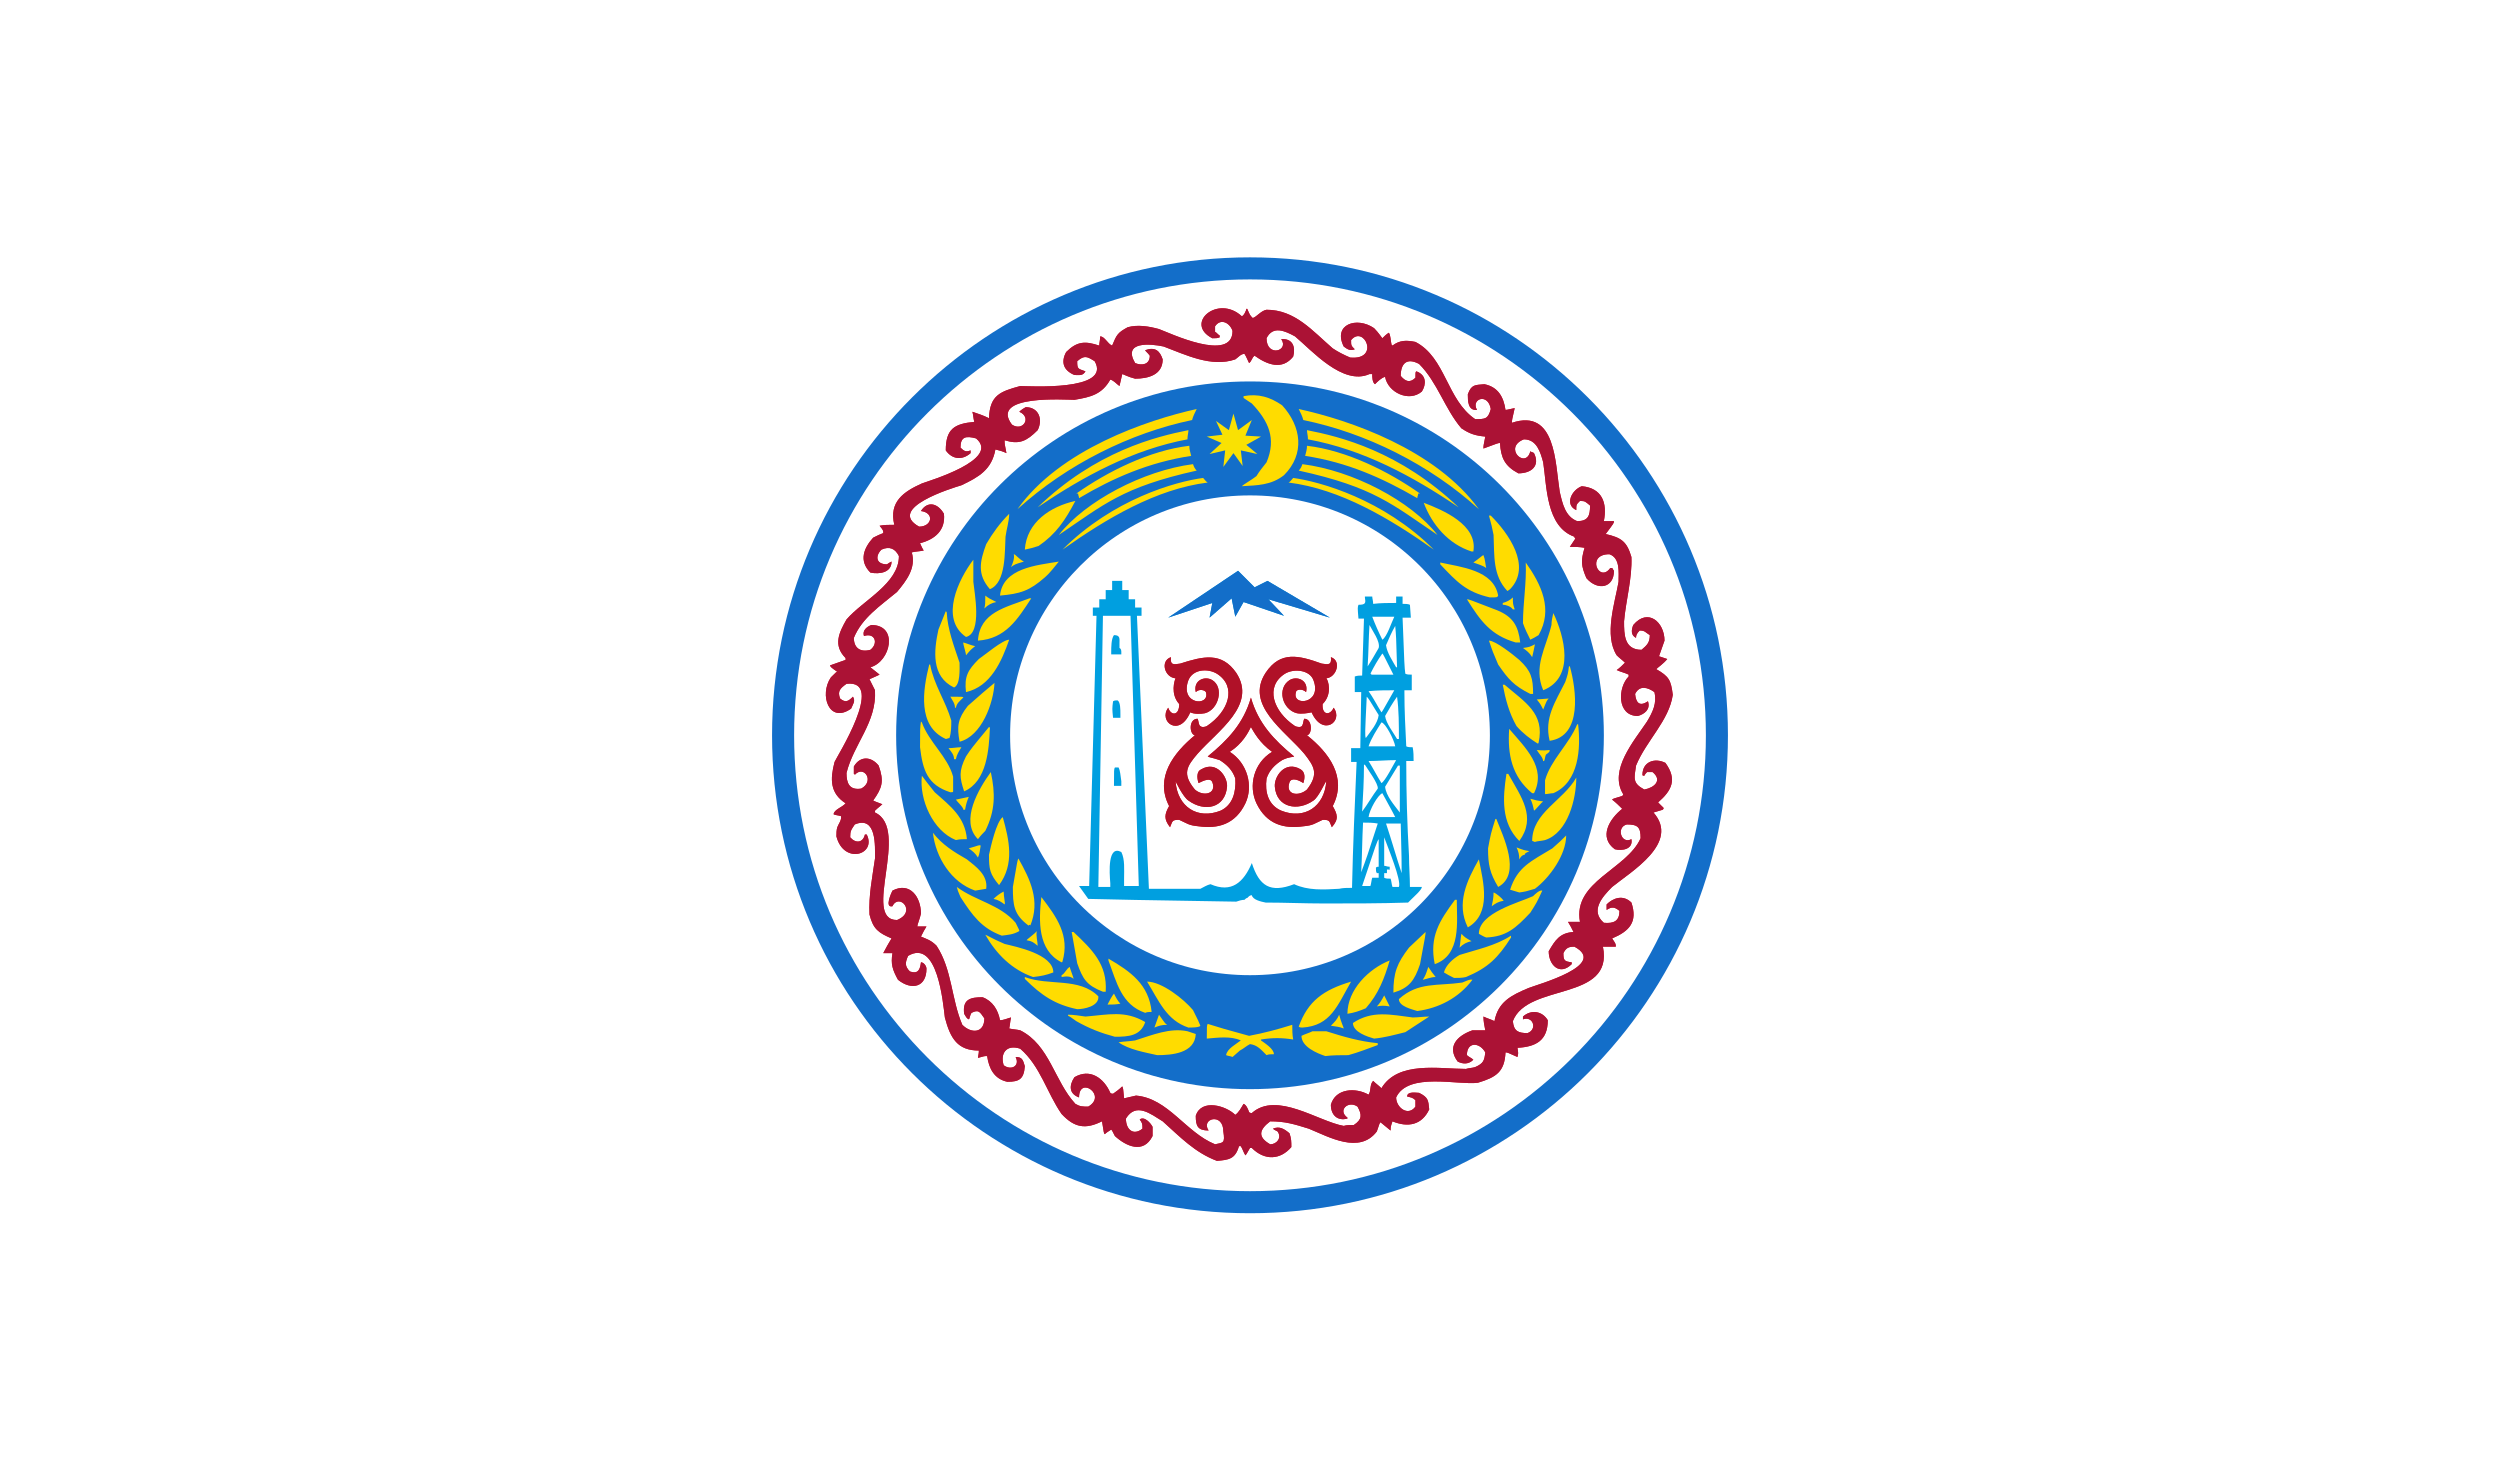 <?xml version="1.0" encoding="UTF-8"?> <!-- Generator: Adobe Illustrator 25.2.0, SVG Export Plug-In . SVG Version: 6.00 Build 0) --> <svg xmlns="http://www.w3.org/2000/svg" xmlns:xlink="http://www.w3.org/1999/xlink" id="Слой_1" x="0px" y="0px" viewBox="0 0 272 160" style="enable-background:new 0 0 272 160;" xml:space="preserve"> <style type="text/css"> .st0{fill-rule:evenodd;clip-rule:evenodd;fill:#136EC9;} .st1{fill-rule:evenodd;clip-rule:evenodd;fill:#F5DE0B;} .st2{fill:#136EC9;stroke:#136EC9;stroke-width:5;} .st3{fill-rule:evenodd;clip-rule:evenodd;fill:#FFDC00;} .st4{fill-rule:evenodd;clip-rule:evenodd;fill:#E21C2A;} .st5{fill-rule:evenodd;clip-rule:evenodd;fill:#AB1235;} .st6{fill-rule:evenodd;clip-rule:evenodd;fill:#009FE0;} .st7{fill-rule:evenodd;clip-rule:evenodd;fill:#B01128;} .st8{fill-rule:evenodd;clip-rule:evenodd;fill:#F9E103;} </style> <g> <path class="st0" d="M188,80c0-28.7-23.3-52-52-52S84,51.3,84,80c0,28.7,23.3,52,52,52S188,108.7,188,80z M185.6,80 c0-27.4-22.2-49.6-49.6-49.6S86.4,52.6,86.4,80c0,27.4,22.2,49.6,49.6,49.6S185.6,107.4,185.6,80z"></path> <path class="st1" d="M115.5,104.7c-2.6-1.3-2.5-4.5-2.2-7.1c1.7,2.2,3.1,4.2,2.3,7C115.6,104.7,115.5,104.7,115.5,104.7z M112.9,102.9c-0.5-0.4-0.6-0.5-1.2-0.6c0-0.1,0.9-0.7,1.1-1C112.7,101.8,112.9,102.5,112.9,102.9z M109,101.8 c-2.2-0.8-3.2-2.2-4.5-4.2c-0.3-0.7-0.3-0.7-0.4-1.1c2,1.5,4.7,1.9,6.4,3.9c0.4,0.8,0.4,0.8,0.4,0.9 C110.2,101.7,109.7,101.7,109,101.8z M111.9,100.7c-1.6-1.2-1.7-2.2-1.7-4.2c0.5-2.9,0.5-2.9,0.6-3.1c1.3,2.3,2.4,4.6,1.3,7.3 C112.1,100.6,112,100.6,111.9,100.7z M109.3,98.4c-0.4-0.3-0.7-0.5-1.2-0.6c0.3-0.3,0.7-0.6,1.1-0.8 C109.2,97.6,109.4,98.3,109.3,98.4z M106.1,96.9c-2.6-0.9-4.3-3.6-4.6-6.3c1,1.3,2.3,2.1,3.7,2.9c1,0.8,2.3,1.7,2.1,3.2 C106.7,96.8,106.7,96.8,106.1,96.9z M108.7,96.3c-1-1.2-1.1-1.7-1.1-3.3c0.2-0.9,0.8-3.6,1.5-4.1C109.8,91.4,110.4,94,108.7,96.3z M106.4,93.3c-0.3-0.5-0.6-0.7-1-1c1.1-0.3,1.1-0.4,1.3-0.3C106.6,92.5,106.6,92.9,106.4,93.3L106.4,93.3z M104,91.4 c-2.5-1-4-4.4-3.7-7c0.6,0.8,0.6,0.8,1.4,1.8c1.7,1.5,3.3,2.7,3.5,5.1C104.8,91.3,104.4,91.3,104,91.4z M106.4,91.3 c-2-2,0.1-5.5,1.4-7.3c0.5,2.3,0.5,4.2-0.6,6.4C107,90.6,106.7,90.9,106.4,91.3z M104.8,88c-0.2-0.4-0.6-0.7-0.8-1 c0.9-0.2,0.9-0.2,1.4-0.3c-0.2,0.5-0.3,0.8-0.4,1.4H104.8z M103.4,86.2c-2.5-0.8-3-2.4-3.3-4.9c0-2.1,0-2.1,0.1-2.8l0.1,0.1 c0.8,2.2,2.8,3.7,3.4,5.9c0,0.5,0,1.1,0,1.6C103.7,86.2,103.6,86.2,103.4,86.2z M104.9,86.1c-0.5-1.5-0.6-2.2,0.2-3.8 c0.6-0.9,0.6-0.9,2.5-3.2c0,0,0.1,0,0.1,0.1C107.6,81.5,107.4,85,104.9,86.1z M103.8,82.6c0-0.5-0.3-0.8-0.6-1.2 c0.5,0,0.9-0.1,1.4-0.1c-0.3,0.5-0.5,0.8-0.6,1.3H103.8z M104.4,80.7c-0.3-1.7-0.2-2.5,0.9-3.9c1.7-1.5,1.7-1.5,2.9-2.5 C108.1,76.5,106.8,80.1,104.4,80.7z M102.9,80.4c-3.1-1.4-2.5-5.3-1.8-8.1h0.1c0.4,2.2,1.7,4,2.3,6.1c0,0.6,0,1.3-0.2,1.9 C103.2,80.3,103,80.4,102.9,80.4z M103.9,77c0-0.5-0.3-0.8-0.5-1.2c1.4,0,1.4,0,1.4,0.1c-0.4,0.4-0.7,0.6-0.8,1.1H103.9z M105.1,75.3c-0.2-1.7,0.2-2.4,1.4-3.6c0.6-0.4,2.6-2.1,3.3-2.1C109,71.9,107.8,74.7,105.1,75.3z M103.8,74.8 c-2.5-1.2-2.2-4-1.7-6.3c0.8-2,0.8-2,0.8-2c0,0,0.1,0.1,0.1,0.1c0.1,1.9,0.8,3.7,1.4,5.5C104.4,72.8,104.5,74.5,103.8,74.8z M105.1,71.3c0-0.3-0.3-1.1-0.3-1.4c0.4,0.1,0.8,0.3,1.3,0.4C105.6,70.7,105.6,70.7,105.1,71.3z M106.4,69.7c0.2-3.1,3-3.6,5.6-4.6 c0.1,0,0.1,0,0.2,0C110.7,67.4,109.4,69.5,106.4,69.7z M105.1,69.3c-2.9-2-0.8-6.3,0.8-8.4c0,0.8,0,1.6,0,2.4 C106,64.4,106.9,68.9,105.1,69.3z M107.1,66.2c0.1-0.5,0.1-0.5,0.1-1.4c0.4,0.3,0.4,0.3,1.2,0.7C107.9,65.6,107.5,65.8,107.1,66.2z M108.8,64.8c0.3-3,4-3.3,6.4-3.7c-1.1,1.4-1.3,1.5-1.5,1.7C112,64.3,111,64.6,108.8,64.8z M107.7,64.1c-1.4-1.6-1.1-3-0.4-4.9 c0.7-1.2,1.5-2.3,2.5-3.3c0,0.8-0.3,1.7-0.4,2.5C109.3,59.9,109.5,63.4,107.7,64.1z M110,61.7c0.2-0.4,0.4-1,0.3-1.4 c0.2,0,0.5,0.5,1.1,0.8C110.4,61.4,110.4,61.4,110,61.7z M111.5,59.8c0.2-3,2.8-4.7,5.5-5.3c-1.1,2.1-2.1,3.6-4,4.9 C112.4,59.6,112,59.7,111.5,59.8z M134.1,115c-0.2-0.1-0.5-0.1-0.7-0.2c0.1-0.7,1.1-1.2,1.6-1.6c-1.1-0.5-2.5-0.3-3.7-0.2 c0-1.4,0-1.4,0.1-1.6c1.6,0.5,1.6,0.5,4.5,1.3c1.6-0.3,3.1-0.7,4.7-1.2c0,0.5,0,1.1,0.1,1.6c-1.2-0.2-2.3-0.2-3.5,0 c0,0,0,0.1,0,0.1c0.4,0.3,1.4,0.9,1.4,1.5c-0.3,0-0.6,0-0.8,0.1c-0.6-0.6-1-1.1-1.8-1.2c-0.4,0.2-0.7,0.5-1.1,0.7 C134.2,114.9,134.2,114.9,134.1,115z M144.2,114.9c-0.9-0.3-2.6-1-2.6-2.2c0.4-0.2,0.8-0.3,1.2-0.5h1.5c1.9,0.6,3.6,1.1,5.6,1.3 v0.2c-1.1,0.4-2.1,0.8-3.2,1.1C145.9,114.8,145,114.8,144.2,114.9z M125.9,114.8c-1.3-0.3-3.1-0.6-4.2-1.4c0.6-0.1,1.2-0.1,1.8-0.2 c1.9-0.6,3.8-1.4,5.7-1c0.3,0.1,0.6,0.2,0.9,0.3C130,114.6,127.5,114.8,125.9,114.8z M149.5,113c-0.7-0.2-2.3-0.7-2.3-1.7 c2.1-1.4,4.1-0.9,6.5-0.6c0.6,0,1.2-0.1,1.8-0.1c-2,1.3-2,1.3-2.6,1.7C151.7,112.6,150.6,112.9,149.5,113z M121.3,112.8 c-1.5-0.4-2.8-0.9-4.2-1.7c-0.7-0.5-0.7-0.5-0.9-0.6v-0.1c0.6,0,1.2,0.1,1.9,0.2c2.5-0.2,4.3-0.7,6.5,0.6 C124.1,112.7,122.8,112.8,121.3,112.8z M146.2,111.9c-0.5-0.2-0.8-0.2-1.4-0.3c0.4-0.4,0.7-0.7,0.9-1.2 C145.9,111.2,146.2,111.8,146.2,111.9z M141.7,111.8c-0.1,0-0.3,0-0.4-0.1c1-2.8,2.7-4,5.7-4.9 C145.5,109.4,144.8,111.6,141.7,111.8z M125.6,111.8c0.2-0.5,0.3-0.9,0.5-1.4c0.7,1,0.7,1,0.9,1.1 C126.4,111.5,126.1,111.6,125.6,111.8z M129.3,111.8c-2.4-0.8-3.2-2.9-4.5-5c1.6,0,4,1.9,5,3.1c0.6,1.2,0.6,1.2,0.8,1.7 C130.5,111.8,129.6,111.8,129.3,111.8z M146.6,110.3c0-2.6,2.3-4.9,4.6-5.8c-0.6,2-1.2,3.6-2.6,5.2 C147.9,110,147.3,110.2,146.6,110.3z M124.6,110.2c-2.6-0.9-3.1-3.3-4-5.7c0-0.1,0-0.1,0-0.2c2.4,1.4,4.4,2.8,4.7,5.8 C125,110.1,124.8,110.1,124.6,110.2z M154.2,110c-0.6-0.2-2-0.5-2-1.3c2.1-1.9,4.2-1.4,6.9-1.8c0.3-0.1,0.8-0.4,1.1-0.3 C158.7,108.6,156.5,109.7,154.2,110z M117.2,109.8c-2.4-0.5-3.9-1.5-5.7-3.3c0-0.1,0-0.1,0-0.2c2.6,1,5.9,0,8,2.1 C119.6,109.5,117.9,109.8,117.2,109.8z M149.8,109.5c0.3-0.3,0.6-0.8,0.8-1.2c0.2,0.4,0.4,0.8,0.6,1.2 C150.6,109.4,150.3,109.4,149.8,109.5z M120.5,109.3c0.2-0.4,0.4-0.8,0.7-1.2c0.2,0.4,0.4,0.8,0.7,1.1 C121.4,109.3,121,109.3,120.5,109.3z M151.6,108c0-2.2,0.4-3.2,1.7-4.9l1.8-1.7c0,0.3,0,0.3-0.6,3.5 C153.9,106.7,153.3,107.5,151.6,108z M120,107.9c-1.8-0.7-2.2-1.4-2.8-3.1c-0.2-1.1-0.4-2.3-0.6-3.4h0.2c2,1.9,3.7,3.5,3.5,6.5H120 z M154.8,106.6c0.3-0.5,0.3-0.5,0.6-1.4c0.4,0.6,0.4,0.6,0.8,1.1C155.7,106.3,155.3,106.5,154.8,106.6z M116.8,106.5 c-0.3-0.3-0.8-0.3-1.3-0.2c0-0.1,0-0.1,0-0.2c0.4-0.2,0.5-0.7,0.9-0.9C116.4,105.4,116.8,106.3,116.8,106.5z M158.2,106.4 c-0.6-0.3-0.6-0.3-1.1-0.6c0.2-0.8,1-1.5,1.7-1.9c1.9-0.6,3.9-1,5.6-2.1c0,0.1,0,0.1,0,0.2c-1.4,2.2-2.5,3.3-4.9,4.3 C159.1,106.4,158.7,106.4,158.2,106.4z M112.4,106.3c-2.3-0.8-4-2.5-5.2-4.6c0.3,0.1,0.7,0.4,2.1,1c1.2,0.3,5.3,1.1,5.3,3.1 C113.8,106.1,113.3,106.2,112.4,106.3z M158.8,103.1c0.1-0.5,0.1-1,0.2-1.5c0.4,0.4,0.4,0.4,1.1,0.8 C159.6,102.5,159.2,102.7,158.8,103.1z M160.1,60c-2.5-0.8-4.3-2.9-5.2-5.3c2.1,0.8,5.9,2.4,5.4,5.3H160.1z M161.7,61.8 c-0.4-0.3-0.9-0.4-1.4-0.6c0.6-0.4,1-0.8,1.1-0.8C161.6,60.9,161.6,61.4,161.7,61.8z M162.1,65c-2.6-0.6-3.6-1.7-5.4-3.6 c0-0.1,0-0.1,0-0.2c2.2,0.5,5.8,0.8,6.3,3.6C162.9,65,162.9,65,162.1,65z M135.1,52.9c0.2-0.2,1.1-0.7,1.6-1.1 c0.3-0.5,0.7-1,1.1-1.5c1.1-2.6,0.2-4.5-1.6-6.4c-0.3-0.2-0.6-0.4-0.9-0.6c0-0.1,0-0.1,0-0.2c1.6-0.3,2.9,0.1,4.2,1 c2.1,2.3,2.5,5.3,0.2,7.6C138.3,52.8,136.8,52.8,135.1,52.9z M115.6,59.8c5.5-5.5,12.3-7.4,15.3-7.8c0.2,0.2,0.3,0.4,0.5,0.5 C125.8,53.2,120.4,56.4,115.6,59.8z M156,59.8c-5.5-5.5-12.4-7.4-15.3-7.8c-0.2,0.2-0.3,0.4-0.5,0.5 C145.8,53.2,151.2,56.4,156,59.8z M154.2,54.2c0-0.2,0.1-0.3,0.1-0.5c0.1,0,0.2,0,0.2,0c-3.4-2.4-8-4.7-12.3-5.2 c0,0.4-0.1,0.7-0.2,1.1C146.6,50.3,150.4,52,154.2,54.2z M158.7,55.2c-6.4-6.1-12.9-7.7-16.5-8.4c0,0.3,0.1,0.6,0.1,0.9 c0,0,0,0,0,0.1C148.3,48.9,153.7,51.8,158.7,55.2z M160.9,55.4c-4.7-6.5-14.1-9.7-19.6-10.9c0.2,0.4,0.4,0.8,0.5,1.2 C148.6,47.1,155.5,50.5,160.9,55.4z M156.4,58.2c-2.9-3.7-9.2-7-14.7-7.7c-0.1,0.3-0.2,0.5-0.4,0.7C149.5,53,151.5,54.9,156.4,58.2 z M117.4,54.2c0-0.2-0.1-0.3-0.1-0.5c-0.1,0-0.2,0-0.2,0c3.4-2.4,8-4.7,12.3-5.2c0,0.4,0.1,0.7,0.2,1.1 C125,50.3,121.1,52,117.4,54.2z M112.9,55.2c6.3-6.1,12.9-7.7,16.4-8.4c0,0.3-0.1,0.6-0.1,0.9c0,0,0,0,0,0.1 C123.3,48.9,117.9,51.8,112.9,55.2z M110.7,55.4c4.6-6.5,14.1-9.7,19.5-10.9c-0.2,0.4-0.4,0.8-0.5,1.2 C123,47.1,116.1,50.5,110.7,55.4z M115.2,58.2c2.9-3.7,9.2-7,14.6-7.7c0.1,0.3,0.2,0.5,0.4,0.7C122.1,53,120.1,54.9,115.2,58.2z M156.1,104.9c-0.6-3,0.5-4.7,2.2-7c0,0,0.1,0,0.2,0C158.5,100.3,159,103.9,156.1,104.9z M161.7,102c-0.3-0.1-0.6-0.3-0.8-0.4 c0-2.3,4.4-3.4,5.9-4.1c0.2-0.2,0.7-0.7,1-0.6c-0.6,1.3-0.6,1.3-1.3,2.4C164.9,101,163.9,101.9,161.7,102z M159.7,100.9 c-1.3-2.6-0.1-5.1,1.2-7.4C161.4,96,162.3,99.4,159.7,100.9z M162.3,98.6c0.1-0.5,0.2-0.9,0.2-1.5c0.3,0.1,0.9,0.6,1.1,0.9 C163,98.1,162.7,98.3,162.3,98.6z M165.3,97.1c-0.3-0.1-0.7-0.2-1-0.3c0.8-2.5,2.3-3.1,4.6-4.5c0.9-0.8,0.9-0.8,1.5-1.4 c0,2.1-1.8,4.6-3.4,5.8C166,97,166,97,165.3,97.1z M163,96.5c-0.9-1.5-1.1-2.4-1.1-4.2c0.3-1.6,0.3-1.6,0.8-3.2h0.1 C163.5,90.9,165.6,95.1,163,96.5z M165.3,93.5c0-0.5-0.1-0.9-0.3-1.3c0.8,0.3,0.8,0.3,1.4,0.4c-0.2,0.1-0.4,0.2-0.5,0.3V93 C165.6,93,165.4,93.3,165.3,93.5z M167,91.6c-0.1,0-0.2-0.1-0.3-0.1c0-3.1,3.4-4.4,4.8-6.9c0,2.3-0.9,6-3.4,6.8 C167.7,91.5,167.3,91.5,167,91.6z M165.3,91.5c-2-2-1.8-4.7-1.4-7.3c0,0,0.1,0,0.2,0C165.5,86.7,167.2,88.9,165.3,91.5z M166.9,88.2c-0.1-0.5-0.2-0.9-0.4-1.3c0.7,0.2,0.7,0.2,1.4,0.3C167.7,87.3,167.1,88.1,166.9,88.2z M168.1,86.4c0-0.5,0-1,0-1.5 c0.6-2.2,2.6-3.9,3.5-6.1h0.1c0.3,2.6,0.1,6.3-2.7,7.5C168.7,86.3,168.4,86.4,168.1,86.4z M166.7,86.3c-2.2-1.8-2.7-4.2-2.5-7 c1.7,2,4.1,4.2,2.7,7C166.8,86.3,166.8,86.3,166.7,86.3z M167.9,82.9c0-0.5-0.4-0.8-0.7-1.3c0.2,0,0.6,0.1,1.4,0 c0,0.2,0,0.2-0.4,0.5c-0.1,0.2-0.1,0.5-0.2,0.7H167.9z M167.3,80.9c-0.8-0.5-1.6-1.1-2.3-1.9c-0.8-1.4-1.2-2.9-1.5-4.5 c0,0,0.1,0,0.2,0c2.2,1.9,4.4,3.1,3.7,6.3C167.4,80.8,167.4,80.9,167.3,80.9z M168.6,80.6c-0.6-2.5,0.6-4.2,1.7-6.4 c0.3-0.9,0.3-0.9,0.4-1.7h0.1C171.5,75,172.2,80.1,168.6,80.6z M167.9,77.2c-0.3-0.6-0.3-0.6-0.7-1.1l1.3-0.1 C168.3,76.2,168.3,76.2,167.9,77.2z M166.5,75.5c-1.8-0.9-2.4-1.6-3.5-3.2c-0.6-1.4-0.6-1.4-1-2.6c0.7,0,2.6,1.5,3.3,2.1 c1.3,1.2,1.5,2,1.5,3.7H166.5z M167.9,75.1c-1.1-2.6,0.3-4.6,0.9-7.1c0-0.4,0.1-0.9,0.2-1.3C170.2,69.2,171.4,73.7,167.9,75.1z M166.7,71.5c-0.3-0.5-0.6-0.7-1-1c0.7-0.1,0.7-0.1,1.3-0.4C166.9,70.6,166.8,71.1,166.7,71.5z M164.9,69.9 c-2.7-0.8-3.8-2.3-5.3-4.7c0.2,0,0.2,0,3.3,1.2c1.7,0.7,2.3,1.7,2.5,3.5H164.9z M166.5,69.6c-0.3-0.6-0.6-1.2-0.8-1.8 c0-2.2,0.4-4.4,0.3-6.6c1.7,2.4,3,5.1,1.4,7.9C166.9,69.4,166.9,69.4,166.5,69.6z M164.6,66.3c-0.2-0.3-0.7-0.5-1.1-0.5v-0.2 c0.4-0.1,0.8-0.3,1.1-0.6c0,0.7,0,0.7,0.2,1.3H164.6z M164,64.3c-1.6-1.7-1.4-3.8-1.5-6.1c-0.2-1-0.2-1-0.5-2.1c0,0,0.1,0,0.2,0 c1.9,1.9,4.5,5.5,2.1,8C164.2,64.2,164,64.3,164,64.3z"></path> <path class="st2" d="M136,44c19.9,0,36,16.1,36,36c0,19.9-16.1,36-36,36s-36-16.1-36-36C100,60.1,116.1,44,136,44z M164.6,80 c0-15.8-12.8-28.6-28.6-28.6S107.4,64.2,107.4,80c0,15.8,12.8,28.6,28.6,28.6S164.6,95.8,164.6,80z"></path> <path class="st3" d="M115.5,104.7c-2.6-1.3-2.5-4.5-2.2-7.1c1.7,2.2,3.1,4.2,2.3,7C115.6,104.7,115.5,104.7,115.5,104.7z M112.9,102.9c-0.5-0.4-0.6-0.5-1.2-0.6c0-0.1,0.9-0.7,1.1-1C112.7,101.8,112.9,102.5,112.9,102.9z M109,101.8 c-2.2-0.8-3.2-2.2-4.5-4.2c-0.3-0.7-0.3-0.7-0.4-1.1c2,1.5,4.7,1.9,6.4,3.9c0.4,0.8,0.4,0.8,0.4,0.9 C110.2,101.7,109.7,101.7,109,101.8z M111.9,100.7c-1.6-1.2-1.7-2.2-1.7-4.2c0.5-2.9,0.5-2.9,0.6-3.1c1.3,2.3,2.4,4.6,1.3,7.3 C112.1,100.6,112,100.6,111.9,100.7z M109.3,98.4c-0.4-0.3-0.7-0.5-1.2-0.6c0.3-0.3,0.7-0.6,1.1-0.8 C109.2,97.6,109.4,98.3,109.3,98.4z M106.1,96.9c-2.6-0.9-4.3-3.6-4.6-6.3c1,1.3,2.3,2.1,3.7,2.9c1,0.8,2.3,1.7,2.1,3.2 C106.7,96.8,106.7,96.8,106.1,96.9z M108.7,96.3c-1-1.2-1.1-1.7-1.1-3.3c0.2-0.9,0.8-3.6,1.5-4.1C109.8,91.4,110.4,94,108.7,96.3z M106.4,93.3c-0.3-0.5-0.6-0.7-1-1c1.1-0.3,1.1-0.4,1.3-0.3C106.6,92.5,106.6,92.9,106.4,93.3L106.4,93.3z M104,91.4 c-2.5-1-4-4.4-3.7-7c0.6,0.8,0.6,0.8,1.4,1.8c1.7,1.5,3.3,2.7,3.5,5.1C104.8,91.3,104.4,91.3,104,91.4z M106.4,91.3 c-2-2,0.1-5.5,1.4-7.3c0.5,2.3,0.5,4.2-0.6,6.4C107,90.6,106.7,90.9,106.4,91.3z M104.8,88c-0.2-0.4-0.6-0.7-0.8-1 c0.9-0.2,0.9-0.2,1.4-0.3c-0.2,0.5-0.3,0.8-0.4,1.4H104.8z M103.4,86.2c-2.5-0.8-3-2.4-3.3-4.9c0-2.1,0-2.1,0.1-2.8l0.1,0.1 c0.8,2.2,2.8,3.7,3.4,5.9c0,0.5,0,1.1,0,1.6C103.7,86.2,103.6,86.2,103.4,86.2z M104.9,86.1c-0.5-1.5-0.6-2.2,0.2-3.8 c0.6-0.9,0.6-0.9,2.5-3.2c0,0,0.1,0,0.1,0.1C107.6,81.5,107.4,85,104.9,86.1z M103.8,82.6c0-0.5-0.3-0.8-0.6-1.2 c0.5,0,0.9-0.1,1.4-0.1c-0.3,0.5-0.5,0.8-0.6,1.3H103.8z M104.4,80.7c-0.3-1.7-0.2-2.5,0.9-3.9c1.7-1.5,1.7-1.5,2.9-2.5 C108.1,76.5,106.8,80.1,104.4,80.7z M102.9,80.4c-3.1-1.4-2.5-5.3-1.8-8.1h0.1c0.4,2.2,1.7,4,2.3,6.1c0,0.6,0,1.3-0.2,1.9 C103.2,80.3,103,80.4,102.9,80.4z M103.9,77c0-0.5-0.3-0.8-0.5-1.2c1.4,0,1.4,0,1.4,0.1c-0.4,0.4-0.7,0.6-0.8,1.1H103.9z M105.1,75.3c-0.2-1.7,0.2-2.4,1.4-3.6c0.6-0.4,2.6-2.1,3.3-2.1C109,71.9,107.8,74.7,105.1,75.3z M103.8,74.8 c-2.5-1.2-2.2-4-1.7-6.3c0.8-2,0.8-2,0.8-2c0,0,0.1,0.1,0.1,0.1c0.1,1.9,0.8,3.7,1.4,5.5C104.4,72.8,104.5,74.5,103.8,74.8z M105.1,71.3c0-0.3-0.3-1.1-0.3-1.4c0.4,0.1,0.8,0.3,1.3,0.4C105.6,70.7,105.6,70.7,105.1,71.3z M106.4,69.7c0.2-3.1,3-3.6,5.6-4.6 c0.1,0,0.1,0,0.2,0C110.7,67.4,109.4,69.5,106.4,69.7z M105.1,69.3c-2.9-2-0.8-6.3,0.8-8.4c0,0.8,0,1.6,0,2.4 C106,64.4,106.9,68.9,105.1,69.3z M107.1,66.2c0.1-0.5,0.1-0.5,0.1-1.4c0.4,0.3,0.4,0.3,1.2,0.7C107.9,65.6,107.5,65.8,107.1,66.2z M108.8,64.8c0.3-3,4-3.3,6.4-3.7c-1.1,1.4-1.3,1.5-1.5,1.7C112,64.3,111,64.6,108.8,64.8z M107.7,64.1c-1.4-1.6-1.1-3-0.4-4.9 c0.7-1.2,1.5-2.3,2.5-3.3c0,0.8-0.3,1.7-0.4,2.5C109.3,59.9,109.5,63.4,107.7,64.1z M110,61.7c0.2-0.4,0.4-1,0.3-1.4 c0.2,0,0.5,0.5,1.1,0.8C110.4,61.4,110.4,61.4,110,61.7z M111.5,59.8c0.2-3,2.8-4.7,5.5-5.3c-1.1,2.1-2.1,3.6-4,4.9 C112.4,59.6,112,59.7,111.5,59.8z M134.1,115c-0.2-0.1-0.5-0.1-0.7-0.2c0.1-0.7,1.1-1.2,1.6-1.6c-1.1-0.5-2.5-0.3-3.7-0.2 c0-1.4,0-1.4,0.1-1.6c1.6,0.5,1.6,0.5,4.5,1.3c1.6-0.3,3.1-0.7,4.7-1.2c0,0.5,0,1.1,0.1,1.6c-1.2-0.2-2.3-0.2-3.5,0 c0,0,0,0.1,0,0.1c0.4,0.3,1.4,0.9,1.4,1.5c-0.3,0-0.6,0-0.8,0.1c-0.6-0.6-1-1.1-1.8-1.2c-0.4,0.2-0.7,0.5-1.1,0.7 C134.2,114.9,134.2,114.9,134.1,115z M144.2,114.9c-0.9-0.3-2.6-1-2.6-2.2c0.4-0.2,0.8-0.3,1.2-0.5h1.5c1.9,0.6,3.6,1.1,5.6,1.3 v0.2c-1.1,0.4-2.1,0.8-3.2,1.1C145.9,114.8,145,114.8,144.2,114.9z M125.9,114.8c-1.3-0.3-3.1-0.6-4.2-1.4c0.6-0.1,1.2-0.1,1.8-0.2 c1.9-0.6,3.8-1.4,5.7-1c0.3,0.1,0.6,0.2,0.9,0.3C130,114.6,127.5,114.8,125.9,114.8z M149.5,113c-0.7-0.2-2.3-0.7-2.3-1.7 c2.1-1.4,4.1-0.9,6.5-0.6c0.6,0,1.2-0.1,1.8-0.1c-2,1.3-2,1.3-2.6,1.7C151.7,112.6,150.6,112.9,149.5,113z M121.3,112.8 c-1.5-0.4-2.8-0.9-4.2-1.7c-0.7-0.5-0.7-0.5-0.9-0.6v-0.1c0.6,0,1.2,0.1,1.9,0.2c2.5-0.2,4.3-0.7,6.5,0.6 C124.1,112.7,122.8,112.8,121.3,112.8z M146.2,111.9c-0.5-0.2-0.8-0.2-1.4-0.3c0.4-0.4,0.7-0.7,0.9-1.2 C145.9,111.2,146.2,111.8,146.2,111.9z M141.7,111.8c-0.1,0-0.3,0-0.4-0.1c1-2.8,2.7-4,5.7-4.9 C145.5,109.4,144.8,111.6,141.7,111.8z M125.6,111.8c0.2-0.5,0.3-0.9,0.5-1.4c0.7,1,0.7,1,0.9,1.1 C126.4,111.5,126.1,111.6,125.6,111.8z M129.3,111.8c-2.4-0.8-3.2-2.9-4.5-5c1.6,0,4,1.9,5,3.1c0.6,1.2,0.6,1.2,0.8,1.7 C130.5,111.8,129.6,111.8,129.3,111.8z M146.6,110.3c0-2.6,2.3-4.9,4.6-5.8c-0.6,2-1.2,3.6-2.6,5.2 C147.9,110,147.3,110.2,146.6,110.3z M124.6,110.2c-2.6-0.9-3.1-3.3-4-5.7c0-0.1,0-0.1,0-0.2c2.4,1.4,4.4,2.8,4.7,5.8 C125,110.1,124.8,110.1,124.6,110.2z M154.2,110c-0.6-0.2-2-0.5-2-1.3c2.1-1.9,4.2-1.4,6.9-1.8c0.3-0.1,0.8-0.4,1.1-0.3 C158.7,108.6,156.5,109.7,154.2,110z M117.2,109.8c-2.4-0.5-3.9-1.5-5.7-3.3c0-0.1,0-0.1,0-0.2c2.6,1,5.9,0,8,2.1 C119.6,109.5,117.9,109.8,117.2,109.8z M149.8,109.5c0.3-0.3,0.6-0.8,0.8-1.2c0.2,0.4,0.4,0.8,0.6,1.2 C150.6,109.4,150.3,109.4,149.8,109.5z M120.5,109.3c0.2-0.4,0.4-0.8,0.7-1.2c0.2,0.4,0.4,0.8,0.7,1.1 C121.4,109.3,121,109.3,120.5,109.3z M151.6,108c0-2.2,0.4-3.2,1.7-4.9l1.8-1.7c0,0.3,0,0.3-0.6,3.5 C153.9,106.7,153.3,107.5,151.6,108z M120,107.9c-1.8-0.7-2.2-1.4-2.8-3.1c-0.2-1.1-0.4-2.3-0.6-3.4h0.2c2,1.9,3.7,3.5,3.5,6.5H120 z M154.8,106.6c0.3-0.5,0.3-0.5,0.6-1.4c0.4,0.6,0.4,0.6,0.8,1.1C155.7,106.3,155.3,106.5,154.8,106.6z M116.8,106.5 c-0.3-0.3-0.8-0.3-1.3-0.2c0-0.1,0-0.1,0-0.2c0.4-0.2,0.5-0.7,0.9-0.9C116.4,105.4,116.8,106.3,116.8,106.5z M158.2,106.4 c-0.6-0.3-0.6-0.3-1.1-0.6c0.2-0.8,1-1.5,1.7-1.9c1.9-0.6,3.9-1,5.6-2.1c0,0.1,0,0.1,0,0.2c-1.4,2.2-2.5,3.3-4.9,4.3 C159.1,106.4,158.7,106.4,158.2,106.4z M112.4,106.3c-2.3-0.8-4-2.5-5.2-4.6c0.3,0.1,0.7,0.4,2.1,1c1.2,0.3,5.3,1.1,5.3,3.1 C113.8,106.1,113.3,106.2,112.4,106.3z M158.8,103.1c0.1-0.5,0.1-1,0.2-1.5c0.4,0.4,0.4,0.4,1.1,0.8 C159.6,102.5,159.2,102.7,158.8,103.1z M160.1,60c-2.5-0.8-4.3-2.9-5.2-5.3c2.1,0.8,5.9,2.4,5.4,5.3H160.1z M161.7,61.8 c-0.4-0.3-0.9-0.4-1.4-0.6c0.6-0.4,1-0.8,1.1-0.8C161.6,60.9,161.6,61.4,161.7,61.8z M162.1,65c-2.6-0.6-3.6-1.7-5.4-3.6 c0-0.1,0-0.1,0-0.2c2.2,0.5,5.8,0.8,6.3,3.6C162.9,65,162.9,65,162.1,65z M135.1,52.9c0.2-0.2,1.1-0.7,1.6-1.1 c0.3-0.5,0.7-1,1.1-1.5c1.1-2.6,0.2-4.5-1.6-6.4c-0.3-0.2-0.6-0.4-0.9-0.6c0-0.1,0-0.1,0-0.2c1.6-0.3,2.9,0.1,4.2,1 c2.1,2.3,2.5,5.3,0.2,7.6C138.3,52.8,136.8,52.8,135.1,52.9z M115.6,59.8c5.5-5.5,12.3-7.4,15.3-7.8c0.2,0.2,0.3,0.4,0.5,0.5 C125.8,53.2,120.4,56.4,115.6,59.8z M156,59.8c-5.5-5.5-12.4-7.4-15.3-7.8c-0.2,0.2-0.3,0.4-0.5,0.5 C145.8,53.2,151.2,56.4,156,59.8z M154.2,54.2c0-0.2,0.1-0.3,0.1-0.5c0.1,0,0.2,0,0.2,0c-3.4-2.4-8-4.7-12.3-5.2 c0,0.4-0.1,0.7-0.2,1.1C146.6,50.3,150.4,52,154.2,54.2z M158.7,55.2c-6.4-6.1-12.9-7.7-16.5-8.4c0,0.3,0.1,0.6,0.1,0.9 c0,0,0,0,0,0.1C148.3,48.9,153.7,51.8,158.7,55.2z M160.9,55.4c-4.7-6.5-14.1-9.7-19.6-10.9c0.2,0.4,0.4,0.8,0.5,1.2 C148.6,47.1,155.5,50.5,160.9,55.4z M156.4,58.2c-2.9-3.7-9.2-7-14.7-7.7c-0.1,0.3-0.2,0.5-0.4,0.7C149.5,53,151.5,54.9,156.4,58.2 z M117.4,54.2c0-0.2-0.1-0.3-0.1-0.5c-0.1,0-0.2,0-0.2,0c3.4-2.4,8-4.7,12.3-5.2c0,0.4,0.1,0.7,0.2,1.1 C125,50.3,121.1,52,117.4,54.2z M112.9,55.2c6.3-6.1,12.9-7.7,16.4-8.4c0,0.3-0.1,0.6-0.1,0.9c0,0,0,0,0,0.1 C123.3,48.9,117.9,51.8,112.9,55.2z M110.7,55.4c4.6-6.5,14.1-9.7,19.5-10.9c-0.2,0.4-0.4,0.8-0.5,1.2 C123,47.1,116.1,50.5,110.7,55.4z M115.2,58.2c2.9-3.7,9.2-7,14.6-7.7c0.1,0.3,0.2,0.5,0.4,0.7C122.1,53,120.1,54.9,115.2,58.2z M156.1,104.9c-0.6-3,0.5-4.7,2.2-7c0,0,0.1,0,0.2,0C158.5,100.3,159,103.9,156.1,104.9z M161.7,102c-0.3-0.1-0.6-0.3-0.8-0.4 c0-2.3,4.4-3.4,5.9-4.1c0.2-0.2,0.7-0.7,1-0.6c-0.6,1.3-0.6,1.3-1.3,2.4C164.9,101,163.9,101.9,161.7,102z M159.7,100.9 c-1.3-2.6-0.1-5.1,1.2-7.4C161.4,96,162.3,99.4,159.7,100.9z M162.3,98.6c0.1-0.5,0.2-0.9,0.2-1.5c0.3,0.1,0.9,0.6,1.1,0.9 C163,98.1,162.7,98.3,162.3,98.6z M165.3,97.1c-0.3-0.1-0.7-0.2-1-0.3c0.8-2.5,2.3-3.1,4.6-4.5c0.9-0.8,0.9-0.8,1.5-1.4 c0,2.1-1.8,4.6-3.4,5.8C166,97,166,97,165.3,97.1z M163,96.5c-0.9-1.5-1.1-2.4-1.1-4.2c0.3-1.6,0.3-1.6,0.8-3.2h0.1 C163.5,90.9,165.6,95.1,163,96.5z M165.3,93.5c0-0.5-0.1-0.9-0.3-1.3c0.8,0.3,0.8,0.3,1.4,0.4c-0.2,0.1-0.4,0.2-0.5,0.3V93 C165.6,93,165.4,93.3,165.3,93.5z M167,91.6c-0.1,0-0.2-0.1-0.3-0.1c0-3.1,3.4-4.4,4.8-6.9c0,2.3-0.9,6-3.4,6.8 C167.7,91.5,167.3,91.5,167,91.6z M165.3,91.5c-2-2-1.8-4.7-1.4-7.3c0,0,0.1,0,0.2,0C165.5,86.7,167.2,88.9,165.3,91.5z M166.9,88.2c-0.1-0.5-0.2-0.9-0.4-1.3c0.7,0.2,0.7,0.2,1.4,0.3C167.7,87.3,167.1,88.1,166.9,88.2z M168.1,86.4c0-0.5,0-1,0-1.5 c0.6-2.2,2.6-3.9,3.5-6.1h0.1c0.3,2.6,0.1,6.3-2.7,7.5C168.7,86.3,168.4,86.4,168.1,86.4z M166.7,86.3c-2.2-1.8-2.7-4.2-2.5-7 c1.7,2,4.1,4.2,2.7,7C166.8,86.3,166.8,86.3,166.7,86.3z M167.9,82.9c0-0.5-0.4-0.8-0.7-1.3c0.2,0,0.6,0.1,1.4,0 c0,0.2,0,0.2-0.4,0.5c-0.1,0.2-0.1,0.5-0.2,0.7H167.9z M167.3,80.9c-0.8-0.5-1.6-1.1-2.3-1.9c-0.8-1.4-1.2-2.9-1.5-4.5 c0,0,0.1,0,0.2,0c2.2,1.9,4.4,3.1,3.7,6.3C167.4,80.8,167.4,80.9,167.3,80.9z M168.6,80.6c-0.6-2.5,0.6-4.2,1.7-6.4 c0.3-0.9,0.3-0.9,0.4-1.7h0.1C171.5,75,172.2,80.1,168.6,80.6z M167.9,77.2c-0.3-0.6-0.3-0.6-0.7-1.1l1.3-0.1 C168.3,76.2,168.3,76.2,167.9,77.2z M166.5,75.5c-1.8-0.9-2.4-1.6-3.5-3.2c-0.6-1.4-0.6-1.4-1-2.6c0.7,0,2.6,1.5,3.3,2.1 c1.3,1.2,1.5,2,1.5,3.7H166.5z M167.9,75.1c-1.1-2.6,0.3-4.6,0.9-7.1c0-0.4,0.1-0.9,0.2-1.3C170.2,69.2,171.4,73.7,167.9,75.1z M166.7,71.5c-0.3-0.5-0.6-0.7-1-1c0.7-0.1,0.7-0.1,1.3-0.4C166.9,70.6,166.8,71.1,166.7,71.5z M164.9,69.9 c-2.7-0.8-3.8-2.3-5.3-4.7c0.2,0,0.2,0,3.3,1.2c1.7,0.7,2.3,1.7,2.5,3.5H164.9z M166.5,69.6c-0.3-0.6-0.6-1.2-0.8-1.8 c0-2.2,0.4-4.4,0.3-6.6c1.7,2.4,3,5.1,1.4,7.9C166.9,69.4,166.9,69.4,166.5,69.6z M164.6,66.3c-0.2-0.3-0.7-0.5-1.1-0.5v-0.2 c0.4-0.1,0.8-0.3,1.1-0.6c0,0.7,0,0.7,0.2,1.3H164.6z M164,64.3c-1.6-1.7-1.4-3.8-1.5-6.1c-0.2-1-0.2-1-0.5-2.1c0,0,0.1,0,0.2,0 c1.9,1.9,4.5,5.5,2.1,8C164.2,64.2,164,64.3,164,64.3z"></path> <path class="st4" d="M132.4,126.3c-2.4-0.9-4-2.6-5.9-4.3c-1.3-0.8-2.9-2.1-4-0.3c0,1.2,0.8,1.9,1.8,1.1c0-0.5,0-0.6-0.3-1 c0.5-0.4,1.2,0.4,1.4,0.8c0,0.3,0,0.6,0,1c-1,2-2.9,1.1-4.1,0c-0.3-0.6-0.3-0.6-0.4-0.7c-0.3,0.2-0.5,0.3-0.7,0.5 c-0.1-0.1-0.1-0.1-0.3-1.4c-1.8,0.9-3,0.7-4.4-0.8c-1.6-2.3-2.3-5.2-4.5-7.1c-1.5-0.5-2.2,0.5-1.8,1.8c0.8,0.6,1.8,0.1,1.3-0.9 c0.7,0,0.8,0.3,1,1c-0.1,1.4-0.6,1.7-1.9,1.7c-1.4-0.3-2-1.4-2.2-2.8c-0.3,0-0.3,0-1,0.2c0.1-0.6,0.1-0.6,0.1-0.8 c-2.3,0-3.1-1.3-3.7-3.6c-0.2-1.6-0.8-8.6-4-6.7c-0.3,0.7-0.4,1.1,0.2,1.7c0.9,0.3,1.1-0.2,1.2-1c0.3,0,0.6,0.4,0.6,0.7 c0,2-1.6,2.4-3.1,1.2c-0.6-1.1-0.8-1.7-0.6-2.9c-0.3,0-0.7,0-1,0c0.3-0.6,0.6-1.1,0.9-1.6c-1.4-0.6-2-1-2.4-2.6 c-0.1-2.1,0.3-4,0.6-6.1c0-1.3,0.2-4.7-2.2-3.7c-0.4,0.6-0.5,0.7-0.5,1.4c0.6,0.7,1.4,0.6,1.6-0.3c0,0,0.1,0,0.2,0 c1.1,2.2-2.5,3.3-3.3,0.2c0-0.3,0-0.7,0.1-1c0.1-0.3,0.5-0.8,0.4-1.2c-0.3-0.1-0.6-0.1-0.8-0.2c0-0.5,1-0.8,1.3-1.2 c-1.7-1.1-1.7-2.6-1.2-4.5c0.2-0.5,5.6-9,1.3-8.5c-0.7,0.5-1,0.8-0.7,1.6c0.6,0.5,0.9,0.3,1.4-0.2c0.3,0.5,0,0.8-0.2,1.3 c-2.4,1.7-3.5-1.5-2.2-3.4c0.6-0.6,0.6-0.6,0.7-0.6c-0.7-0.5-0.7-0.5-0.8-0.7c0.6-0.2,1.1-0.4,1.7-0.6c0-0.1,0-0.1,0-0.2 c-1.4-1.4-0.7-2.8,0.1-4.2c1.8-2.1,5.7-3.9,5.7-6.9c-0.4-0.8-1-1.1-1.9-0.7c-0.7,0.7-0.6,1.6,0.6,1.6c0.3-0.2,0.3-0.2,0.5-0.3 c0,1.2-1.3,1.4-2.3,1.2C93.4,61,94,59.6,95,58.5c0.6-0.3,0.6-0.3,1.1-0.5c0-0.3,0-0.3-0.4-0.8c0.5-0.1,1-0.1,1.6-0.1 c-0.6-2.5,1-3.6,3-4.5c0.8-0.3,8.6-2.6,5.9-4.9c-1.1-0.3-1.7-0.2-1.7,1c0.4,0.4,0.6,0.5,1.1,0.3c0,0.1,0,0.2,0,0.3 c-0.9,0.8-2,0.7-2.7-0.3c0-2.3,0.9-2.9,3.1-3.1c-0.1-0.4-0.1-0.7-0.2-1.1c0.6,0.2,1.2,0.4,1.8,0.7c0.1-2.5,1.2-2.9,3.4-3.5 c0.8,0,10,0.6,8.1-2.7c-0.8-0.5-1.1-0.7-1.9,0c0,0.9,0.1,0.8,0.9,1.1c-0.3,0.5-0.6,0.4-1.2,0.4c-1.2-0.5-1.5-1.4-0.9-2.5 c1.2-1.2,2.1-1.2,3.6-0.7c0-0.3,0.1-0.6,0.1-1c0.5,0,0.8,0.8,1.3,1c0.5-1.2,0.6-1.4,1.7-2c1.1-0.3,2.3-0.1,3.4,0.2 c1.1,0.4,8,3.7,8,0.2c-0.3-0.9-1.3-1.4-1.9-0.5c0,0.2,0,0.4,0,0.6c0.2,0.1,0.3,0.3,0.5,0.4c0,0.1,0,0.1,0,0.2 c-0.3,0.1-0.3,0.1-0.8,0.1c-3.1-1.6,0.6-4.8,3.2-2.4c0.2,0,0.5-0.6,0.5-0.8c0,0,0.1,0,0.1,0c0.3,0.7,0.3,0.7,0.6,1 c0.4-0.1,0.9-0.8,1.5-0.9c3.1,0,5,2.3,7.2,4.2c0.6,0.4,1.2,0.7,1.9,1c3.3,0.3,1.5-3.6,0.1-1.9c0,0.6,0,0.6,0.4,1 c-0.5,0.2-0.8,0-1.2-0.3c-1.2-2.4,1.4-3.3,3.3-2c0.5,0.5,0.8,1,0.9,1.1c0.2-0.2,0.4-0.4,0.7-0.6c0.2,0.2,0.2,0.9,0.3,1.3 c0,0,0.1,0.1,0.1,0.1c0.8-0.6,1.5-0.6,2.5-0.4c3.3,1.7,3.4,6.3,6.5,8.4c1.1,0,1.4,0,1.7-1.1c-0.3-1.8-2.2-1.1-1.5,0.1 c-1,0.1-1-1-1-1.7c0.4-1.1,0.8-1,1.8-1.1c1.5,0.3,2.1,1.4,2.3,2.8c0.2,0,0.9-0.2,1-0.2c-0.3,1.3-0.3,1.3-0.3,1.6 c4.8-1.6,4.7,4.4,5.2,7.5c0.3,1.3,0.6,2.7,1.9,3.2c1.2,0,1.4-0.6,1.4-1.7c-0.5-0.4-0.5-0.5-1.1-0.5c-0.4,0.4-0.4,0.4-0.4,1 c-1.3-0.6-0.5-2.2,0.6-2.6c2.2,0.2,2.8,1.8,2.4,3.8c0.3,0,0.7,0,1.1,0c0,0.2,0,0.2-0.9,1.4c1.7,0.4,2.3,0.8,2.8,2.5 c0.1,2.3-0.6,4.7-0.8,7c0,1.4,0,3.1,1.9,3.1c0.6-0.5,0.9-0.8,0.9-1.6c-0.5-0.3-0.5-0.5-1.1-0.5c-0.3,0.3-0.4,0.5-0.4,0.8 c-0.6-0.3-0.5-0.9-0.3-1.4c1.6-1.9,3.4-0.3,3.4,1.7c-0.2,0.6-0.4,1.1-0.6,1.7c0.3,0.1,0.6,0.2,0.9,0.3c-0.4,0.5-1,0.9-1.2,1.1 c1.4,0.8,1.6,1.2,1.8,2.8c-0.4,2.8-2.9,5-4,7.7c-0.2,1.4-0.4,1.9,0.9,2.6c1.1-0.2,2-1,0.9-1.9c-0.2,0-0.4,0-0.6,0 c-0.1,0.1-0.2,0.2-0.3,0.4c-0.1,0-0.2,0-0.2-0.1c0-1.4,1.3-1.9,2.5-1.3c1.3,1.8,0.7,3-0.8,4.3c0.2,0.2,0.4,0.4,0.6,0.6 c0,0.1,0,0.1-0.1,0.2c-1,0.3-1,0.3-1,0.3c2.9,3.3-2.4,6.4-4.5,8.1c-1.1,1.1-2.4,2.6-0.9,3.9c1.1,0.1,1.7-0.2,1.7-1.3 c-0.5-0.4-0.8-0.5-1.4-0.1c0-0.2,0-0.4,0-0.6c0.7-0.7,1.8-1.1,2.7-0.2c0.7,2.1-0.2,3.1-2.1,3.9c0.4,0.6,0.4,0.6,0.4,0.9 c-0.5,0-0.9,0-1.4,0c1.2,6-8.2,3.9-9.8,8.1c0.1,1.1,0.6,1.3,1.6,1.3c1.1-0.4,0.6-1.9-0.5-1.5c0-0.1,0-0.2,0-0.3 c0.9-0.8,2.1-0.6,2.7,0.4c0,2.2-1.3,2.9-3.3,3c0.1,0.6,0.1,0.6,0,1c-1.1-0.5-1.1-0.5-1.3-0.5c-0.1,2.1-1,2.7-3,3.3 c-2.1,0.3-7.6-1.2-8.9,1.6c0,1.1,1.3,2.1,2.1,1c0-0.3,0-0.5,0-0.7c-0.3-0.3-0.5-0.3-0.9-0.4c0-0.6,1-0.4,1.3-0.4 c1,0.5,1,0.8,1.1,1.8c-0.8,1.7-2.3,2-4,1.3c-0.2,0.6-0.2,0.6-0.2,1c-0.4-0.3-0.7-0.6-1.1-0.9c-0.1,0.1-0.1,0.1-0.4,1 c-1.9,2.5-5.2,0.6-7.4-0.3c-1.6-0.5-2.6-0.8-4.2-0.8c-1.2,0.9-1.4,1.7,0,2.5c0.7,0,1.3-0.7,0.8-1.4c-0.4-0.2-0.4-0.2-0.5-0.3 c0.7-0.3,1.2,0,1.8,0.5c0.2,0.6,0.2,0.9,0.2,1.5c-1.2,1.4-2.9,1.5-4.3,0.1c-0.1,0-0.1,0-0.2,0c-0.4,0.7-0.4,0.7-0.5,0.8 c-0.2-0.3-0.3-0.7-0.5-1c-0.1,0-0.1,0-0.2,0C134.4,126.1,133.7,126.2,132.4,126.3z M132.2,124.5c-3.2-1.3-5.1-5-8.6-5.3 c-0.4,0.1-0.9,0.2-1.3,0.3c-0.1-1.1-0.1-1.1-0.2-1.3c-0.3,0.3-0.7,0.6-1,0.8c-0.1,0-0.2,0-0.3-0.1c-0.7-1.6-2.2-2.7-3.9-1.7 c-0.6,0.9-0.6,1.8,0.5,2.2c0-2.4,3.1-0.2,1,1c-0.6,0-0.9,0-1.4-0.3c-2.3-2.5-2.8-6.4-6-8c-0.4-0.1-0.8-0.1-1.2-0.2 c0.1-0.4,0.1-0.8,0.2-1.2c-0.4,0.1-0.8,0.3-1.2,0.3c-0.2-1.1-0.8-2.1-1.9-2.5c-1.3,0-2.2,0.2-2,1.8c0.3,0.5,0.3,0.5,0.5,0.6 c0.1,0,0.1-0.4,0.3-0.7c0.8-0.4,0.9-0.1,1.4,0.6c0,1.6-1.4,1.7-2.4,0.7c-1.2-2.8-1.1-6-2.8-8.6c-0.6-0.6-1-0.7-1.7-1 c0.2-0.4,0.4-0.8,0.6-1.1c-0.3,0-0.6,0-1,0c0-0.2,0.3-0.9,0.4-1.4c0-1.8-1.2-3.5-3.1-2.5c-0.1,0.2-0.9,1.9,0,1.7 c0.7-1.5,2.7,0.6,0.5,1.5c-3.9,0,1.5-9.9-2.4-11.7c0-0.1,0-0.1,0-0.2c0.3-0.3,0.6-0.5,0.8-0.7c-0.8-0.3-0.8-0.3-1-0.4 c1-1.4,1.2-2.1,0.6-3.8c-0.8-1-2-1.1-2.7,0.1c0,0.3,0,0.5,0,0.8c0,0,0.1,0,0.1,0.1c1-1.1,2.2,0.7,0.7,1.5c-1.3,0.2-1.6-0.6-1.6-1.7 c0.8-3.2,3.3-5.5,3.1-9c-0.2-0.4-0.4-0.8-0.6-1.2c0.7-0.3,1.1-0.5,1.1-0.5c-1-0.8-1-0.8-1-0.8c2.2-0.6,3.1-4.6,0.1-4.6 c-0.5,0.2-1,0.6-0.8,1.2c1.2-0.4,1.6,0.8,0.7,1.5c-1.1,0.3-1.8-0.2-1.8-1.3c0.9-2.2,2.9-3.5,4.7-5c1-1.2,2.1-2.6,1.6-4.3 c0.4-0.1,0.8-0.1,1.3-0.2c-0.2-0.3-0.3-0.6-0.4-0.8c1.6-0.4,2.8-1.4,2.6-3.2c-0.7-1.2-1.8-1.4-2.5-0.3c1.5,0.2,1.2,1.7-0.2,1.7 c-3.6-2,3.6-4.2,4.6-4.5c1.9-0.9,3.3-1.7,3.7-3.9c0.4,0.1,0.8,0.2,1.2,0.4c-0.2-1-0.2-1-0.2-1.4c1.6,0.5,2.4,0.1,3.6-1.1 c0.6-1.2,0.1-2.5-1.3-2.5c-0.2,0.1-0.5,0.3-0.7,0.5c1.4,0.6,0.4,2.2-0.8,1.4c-2.5-3.3,5.9-2.7,6.8-2.7c1.8-0.3,3-0.6,3.9-2.2 c0.4,0.1,0.7,0.5,1,0.7c0.1-0.4,0.2-0.9,0.3-1.3c0.1,0,0.6,0.3,1.4,0.5c1.4,0,3-0.4,3-2.1c-0.3-0.9-0.8-1.4-1.9-1 c0,0.1,0.3,0.3,0.5,0.6c0,1-0.9,1.1-1.6,0.8c-1.4-2.4,1.7-2.1,3.1-1.8c2.4,0.9,5.2,2.3,7.8,1.4c0.3-0.2,0.6-0.6,1-0.6 c0.2,0.3,0.3,0.6,0.5,1c0.3-0.2,0.3-0.6,0.6-0.8c1.4,1,3,1.6,4.2,0.1c0.3-1.1-0.1-2-1.3-1.9c0.9,1.3-1.6,2-1.6-0.1 c0.7-1.4,2-0.8,3.1-0.2c1.8,1.5,5.2,5.4,8.1,4.1c0.1,0,0.2,0,0.3,0c0,0.3,0,0.9,0.3,1.1c0.3-0.3,0.7-0.7,1.1-0.8 c0.3,1.7,2.6,2.8,4,1.6c0.5-0.8,0.5-1.8-0.6-2.2c-0.1,0.1-0.1,0.1-0.1,0.7c-0.6,0.6-1.1,0.4-1.6-0.2c0-1.4,0.7-2,2-1.3 c2,2,2.8,4.9,4.6,7c0.9,0.6,1.5,0.8,2.6,0.9c-0.2,1-0.2,1-0.2,1.3c1.6-0.6,1.6-0.6,1.8-0.6c0.1,1.6,0.5,2.5,2,3.3 c1.4,0,2.4-0.8,1.7-2.2c-0.1-0.1-0.3-0.1-0.4-0.2c-0.5,2-3-0.4-0.7-1.3c1.4,0,1.8,1.4,2.1,2.5c0.4,2.6,0.3,7,3.4,8.1 c0,0.1,0,0.1,0.1,0.2c-0.2,0.3-0.4,0.6-0.6,0.9c0.5,0,1.1,0,1.6,0.1c-0.4,1.4-0.4,1.9,0.2,3.3c1.2,1.4,3,1.1,3-0.8 c-0.1-0.1-0.1-0.2-0.2-0.3c-0.1,0-0.1,0-0.2,0c-1.2,1.7-2.7-1.5-0.1-1.5c1.2,0.4,1,2,1,3c-0.4,2.3-1.6,5.8-0.2,8 c0.3,0.3,0.6,0.5,0.9,0.8c-0.3,0.3-0.6,0.6-0.9,0.8c0.4,0.2,0.9,0.3,1.3,0.5c0,0.1,0,0.1,0,0.2c-1.2,1.2-1.3,4.3,1,4.3 c0.7-0.2,1.4-0.7,1.1-1.6c-0.9,0.6-1.3,0.2-1.4-0.8c0.5-1,1.4-0.7,2.1-0.2c0.3,1.2-0.2,2.2-0.8,3.2c-1.4,2.1-4.2,5.3-2.6,7.9 c0,0.1,0,0.1-0.1,0.2c-1,0.3-1,0.3-1.1,0.4c0.4,0.3,0.8,0.7,1.1,1c-1.4,1.1-2.6,3.1-0.8,4.4c0.8,0.2,2,0,1.8-1.1 c-1.1,0.6-1.7-1.3-0.5-1.6c1.2,0,1.5,0.3,1.5,1.5c-1.5,3.4-7.4,4.7-6.6,9.1c-0.4,0-0.9,0-1.3,0c0.3,0.5,0.3,0.5,0.6,1.1 c-1.5,0.1-2,0.9-2.7,2.1c0,1.5,1.2,2.7,2.5,1.4c0-0.1,0-0.1,0-0.2c-0.8-0.1-0.9-0.2-0.9-1c0.3-0.6,0.6-0.7,1.2-0.7 c3.7,2-4,4.1-5,4.5c-1.9,0.8-3.3,1.5-3.7,3.6c-0.4-0.2-0.8-0.3-1.2-0.5c0,0.5,0.1,1,0.2,1.5c-0.5,0-1,0-1.4,0 c-1.7,0.6-2.8,1.8-1.6,3.4c0.6,0.3,1.2,0.3,1.7-0.2c-0.2-0.2-0.5-0.3-0.7-0.5c0-1.5,1.4-1.4,2-0.3c-0.1,0.9-0.2,1.2-1.1,1.6 c-0.3,0.1-0.7,0.1-1,0.2c-2.9,0-7.4-0.9-9.2,2.1c-0.3-0.3-0.6-0.5-0.9-0.8c-0.4,0.4-0.2,1.1-0.5,1.5c-1.4-0.8-3.6-0.7-4.1,1.1 c0,1.1,0.7,1.8,1.8,1.5c0,0,0-0.1,0-0.1c-1.1-0.8,0.1-1.9,1.1-1.2c0.5,0.9,0.5,1.4-0.4,2c-0.4,0-0.8,0-1.1,0.1 c-2.8-0.5-7.3-3.8-10-1.4c-0.1,0-0.2,0-0.3-0.1c-0.1-0.3-0.3-0.8-0.6-0.9c-0.3,0.5-0.5,0.9-0.9,1.2c-1-1-3.7-1.8-4.3,0.1 c0,1.1,0.2,1.6,1.4,1.6c-0.9-1.3,1.6-2,1.6,0.1C133.3,124.4,133.1,124.3,132.2,124.5z"></path> <path class="st5" d="M132.4,126.3c-2.4-0.9-4-2.6-5.9-4.3c-1.3-0.8-2.9-2.1-4-0.3c0,1.2,0.8,1.9,1.8,1.1c0-0.5,0-0.6-0.3-1 c0.5-0.4,1.2,0.4,1.4,0.8c0,0.3,0,0.6,0,1c-1,2-2.9,1.1-4.1,0c-0.3-0.6-0.3-0.6-0.4-0.7c-0.3,0.2-0.5,0.3-0.7,0.5 c-0.1-0.1-0.1-0.1-0.3-1.4c-1.8,0.9-3,0.7-4.4-0.8c-1.6-2.3-2.3-5.2-4.5-7.1c-1.5-0.5-2.2,0.5-1.8,1.8c0.8,0.6,1.8,0.1,1.3-0.9 c0.7,0,0.8,0.3,1,1c-0.1,1.4-0.6,1.7-1.9,1.7c-1.4-0.3-2-1.4-2.2-2.8c-0.3,0-0.3,0-1,0.2c0.1-0.6,0.1-0.6,0.1-0.8 c-2.3,0-3.1-1.3-3.7-3.6c-0.2-1.6-0.8-8.6-4-6.7c-0.3,0.7-0.4,1.1,0.2,1.7c0.9,0.3,1.1-0.2,1.2-1c0.3,0,0.6,0.4,0.6,0.7 c0,2-1.6,2.4-3.1,1.2c-0.6-1.1-0.8-1.7-0.6-2.9c-0.3,0-0.7,0-1,0c0.3-0.6,0.6-1.1,0.9-1.6c-1.4-0.6-2-1-2.4-2.6 c-0.1-2.1,0.3-4,0.6-6.1c0-1.3,0.2-4.7-2.2-3.7c-0.4,0.6-0.5,0.7-0.5,1.4c0.6,0.7,1.4,0.6,1.6-0.3c0,0,0.1,0,0.2,0 c1.1,2.2-2.5,3.3-3.3,0.2c0-0.3,0-0.7,0.1-1c0.1-0.3,0.5-0.8,0.4-1.2c-0.3-0.1-0.6-0.1-0.8-0.2c0-0.5,1-0.8,1.3-1.2 c-1.7-1.1-1.7-2.6-1.2-4.5c0.2-0.5,5.6-9,1.3-8.5c-0.7,0.5-1,0.8-0.7,1.6c0.6,0.5,0.9,0.3,1.4-0.2c0.3,0.5,0,0.8-0.2,1.3 c-2.4,1.7-3.5-1.5-2.2-3.4c0.6-0.6,0.6-0.6,0.7-0.6c-0.7-0.5-0.7-0.5-0.8-0.7c0.6-0.2,1.1-0.4,1.7-0.6c0-0.1,0-0.1,0-0.2 c-1.4-1.4-0.7-2.8,0.1-4.2c1.8-2.1,5.7-3.9,5.7-6.9c-0.4-0.8-1-1.1-1.9-0.7c-0.7,0.7-0.6,1.6,0.6,1.6c0.3-0.2,0.3-0.2,0.5-0.3 c0,1.2-1.3,1.4-2.3,1.2C93.4,61,94,59.6,95,58.5c0.6-0.3,0.6-0.3,1.1-0.5c0-0.3,0-0.3-0.4-0.8c0.5-0.1,1-0.1,1.6-0.1 c-0.6-2.5,1-3.6,3-4.5c0.8-0.3,8.6-2.6,5.9-4.9c-1.1-0.3-1.7-0.2-1.7,1c0.4,0.4,0.6,0.5,1.1,0.3c0,0.1,0,0.2,0,0.3 c-0.9,0.8-2,0.7-2.7-0.3c0-2.3,0.9-2.9,3.1-3.1c-0.1-0.4-0.1-0.7-0.2-1.1c0.6,0.2,1.2,0.4,1.8,0.7c0.1-2.5,1.2-2.9,3.4-3.5 c0.8,0,10,0.6,8.1-2.7c-0.8-0.5-1.1-0.7-1.9,0c0,0.9,0.1,0.8,0.9,1.1c-0.3,0.5-0.6,0.4-1.2,0.4c-1.2-0.5-1.5-1.4-0.9-2.5 c1.2-1.2,2.1-1.2,3.6-0.7c0-0.3,0.1-0.6,0.1-1c0.5,0,0.8,0.8,1.3,1c0.5-1.2,0.6-1.4,1.7-2c1.1-0.3,2.3-0.1,3.4,0.2 c1.1,0.4,8,3.7,8,0.2c-0.3-0.9-1.3-1.4-1.9-0.5c0,0.2,0,0.4,0,0.6c0.2,0.1,0.3,0.3,0.5,0.4c0,0.1,0,0.1,0,0.2 c-0.3,0.1-0.3,0.1-0.8,0.1c-3.1-1.6,0.6-4.8,3.2-2.4c0.2,0,0.5-0.6,0.5-0.8c0,0,0.1,0,0.1,0c0.3,0.7,0.3,0.7,0.6,1 c0.4-0.1,0.9-0.8,1.5-0.9c3.1,0,5,2.3,7.2,4.2c0.6,0.4,1.2,0.7,1.9,1c3.3,0.3,1.5-3.6,0.1-1.9c0,0.6,0,0.6,0.4,1 c-0.5,0.2-0.8,0-1.2-0.3c-1.2-2.4,1.4-3.3,3.3-2c0.5,0.5,0.8,1,0.9,1.1c0.2-0.2,0.4-0.4,0.7-0.6c0.2,0.2,0.2,0.9,0.3,1.3 c0,0,0.1,0.1,0.1,0.1c0.8-0.6,1.5-0.6,2.5-0.4c3.3,1.7,3.4,6.3,6.5,8.4c1.1,0,1.4,0,1.7-1.1c-0.3-1.8-2.2-1.1-1.5,0.1 c-1,0.1-1-1-1-1.7c0.4-1.1,0.8-1,1.8-1.1c1.5,0.3,2.1,1.4,2.3,2.8c0.2,0,0.9-0.2,1-0.2c-0.3,1.3-0.3,1.3-0.3,1.6 c4.8-1.6,4.7,4.4,5.2,7.5c0.3,1.3,0.6,2.7,1.9,3.2c1.2,0,1.4-0.6,1.4-1.7c-0.5-0.4-0.5-0.5-1.1-0.5c-0.4,0.4-0.4,0.4-0.4,1 c-1.3-0.6-0.5-2.2,0.6-2.6c2.2,0.2,2.8,1.8,2.4,3.8c0.3,0,0.7,0,1.1,0c0,0.2,0,0.2-0.9,1.4c1.7,0.4,2.3,0.8,2.8,2.5 c0.1,2.3-0.6,4.7-0.8,7c0,1.4,0,3.1,1.9,3.1c0.6-0.5,0.9-0.8,0.9-1.6c-0.5-0.3-0.5-0.5-1.1-0.5c-0.3,0.3-0.4,0.5-0.4,0.8 c-0.6-0.3-0.5-0.9-0.3-1.4c1.6-1.9,3.4-0.3,3.4,1.7c-0.2,0.6-0.4,1.1-0.6,1.7c0.3,0.1,0.6,0.2,0.9,0.3c-0.4,0.5-1,0.9-1.2,1.1 c1.4,0.8,1.6,1.2,1.8,2.8c-0.4,2.8-2.9,5-4,7.7c-0.2,1.4-0.4,1.9,0.9,2.6c1.1-0.2,2-1,0.9-1.9c-0.2,0-0.4,0-0.6,0 c-0.1,0.1-0.2,0.2-0.3,0.4c-0.1,0-0.2,0-0.2-0.1c0-1.4,1.3-1.9,2.5-1.3c1.3,1.8,0.7,3-0.8,4.3c0.2,0.2,0.4,0.4,0.6,0.6 c0,0.1,0,0.1-0.1,0.2c-1,0.3-1,0.3-1,0.3c2.9,3.3-2.4,6.4-4.5,8.1c-1.1,1.1-2.4,2.6-0.9,3.9c1.1,0.1,1.7-0.2,1.7-1.3 c-0.5-0.4-0.8-0.5-1.4-0.1c0-0.2,0-0.4,0-0.6c0.7-0.7,1.8-1.1,2.7-0.2c0.7,2.1-0.2,3.1-2.1,3.9c0.4,0.6,0.4,0.6,0.4,0.9 c-0.5,0-0.9,0-1.4,0c1.2,6-8.2,3.9-9.8,8.1c0.1,1.1,0.6,1.3,1.6,1.3c1.1-0.4,0.6-1.9-0.5-1.5c0-0.1,0-0.2,0-0.3 c0.9-0.8,2.1-0.6,2.7,0.4c0,2.2-1.3,2.9-3.3,3c0.1,0.6,0.1,0.6,0,1c-1.1-0.5-1.1-0.5-1.3-0.5c-0.1,2.1-1,2.7-3,3.3 c-2.1,0.3-7.6-1.2-8.9,1.6c0,1.1,1.3,2.1,2.1,1c0-0.3,0-0.5,0-0.7c-0.3-0.3-0.5-0.3-0.9-0.4c0-0.6,1-0.4,1.3-0.4 c1,0.5,1,0.8,1.1,1.8c-0.8,1.7-2.3,2-4,1.3c-0.2,0.6-0.2,0.6-0.2,1c-0.4-0.3-0.7-0.6-1.1-0.9c-0.1,0.1-0.1,0.1-0.4,1 c-1.9,2.5-5.2,0.6-7.4-0.3c-1.6-0.5-2.6-0.8-4.2-0.8c-1.2,0.9-1.4,1.7,0,2.5c0.7,0,1.3-0.7,0.8-1.4c-0.4-0.2-0.4-0.2-0.5-0.3 c0.7-0.3,1.2,0,1.8,0.5c0.2,0.6,0.2,0.9,0.2,1.5c-1.2,1.4-2.9,1.5-4.3,0.1c-0.1,0-0.1,0-0.2,0c-0.4,0.7-0.4,0.7-0.5,0.8 c-0.2-0.3-0.3-0.7-0.5-1c-0.1,0-0.1,0-0.2,0C134.4,126.1,133.7,126.2,132.4,126.3z M132.2,124.5c-3.2-1.3-5.1-5-8.6-5.3 c-0.4,0.1-0.9,0.2-1.3,0.3c-0.1-1.1-0.1-1.1-0.2-1.3c-0.3,0.3-0.7,0.6-1,0.8c-0.1,0-0.2,0-0.3-0.1c-0.7-1.6-2.2-2.7-3.9-1.7 c-0.6,0.9-0.6,1.8,0.5,2.2c0-2.4,3.1-0.2,1,1c-0.6,0-0.9,0-1.4-0.3c-2.3-2.5-2.8-6.4-6-8c-0.4-0.1-0.8-0.1-1.2-0.2 c0.1-0.4,0.1-0.8,0.2-1.2c-0.4,0.1-0.8,0.3-1.2,0.3c-0.2-1.1-0.8-2.1-1.9-2.5c-1.3,0-2.2,0.2-2,1.8c0.3,0.5,0.3,0.5,0.5,0.6 c0.1,0,0.1-0.4,0.3-0.7c0.8-0.4,0.9-0.1,1.4,0.6c0,1.6-1.4,1.7-2.4,0.7c-1.2-2.8-1.1-6-2.8-8.6c-0.6-0.6-1-0.7-1.7-1 c0.2-0.4,0.4-0.8,0.6-1.1c-0.3,0-0.6,0-1,0c0-0.2,0.3-0.9,0.4-1.4c0-1.8-1.2-3.5-3.1-2.5c-0.1,0.2-0.9,1.9,0,1.7 c0.7-1.5,2.7,0.6,0.5,1.5c-3.9,0,1.5-9.9-2.4-11.7c0-0.1,0-0.1,0-0.2c0.3-0.3,0.6-0.5,0.8-0.7c-0.8-0.3-0.8-0.3-1-0.4 c1-1.4,1.2-2.1,0.6-3.8c-0.8-1-2-1.1-2.7,0.1c0,0.3,0,0.5,0,0.8c0,0,0.1,0,0.1,0.1c1-1.1,2.2,0.7,0.7,1.5c-1.3,0.2-1.6-0.6-1.6-1.7 c0.8-3.2,3.3-5.5,3.1-9c-0.2-0.4-0.4-0.8-0.6-1.2c0.7-0.3,1.1-0.5,1.1-0.5c-1-0.8-1-0.8-1-0.8c2.2-0.6,3.1-4.6,0.1-4.6 c-0.5,0.2-1,0.6-0.8,1.2c1.2-0.4,1.6,0.8,0.7,1.5c-1.1,0.3-1.8-0.2-1.8-1.3c0.9-2.2,2.9-3.5,4.7-5c1-1.2,2.1-2.6,1.6-4.3 c0.4-0.1,0.8-0.1,1.3-0.2c-0.2-0.3-0.3-0.6-0.4-0.8c1.6-0.4,2.8-1.4,2.6-3.2c-0.7-1.2-1.8-1.4-2.5-0.3c1.5,0.2,1.2,1.7-0.2,1.7 c-3.6-2,3.6-4.2,4.6-4.5c1.9-0.9,3.3-1.7,3.7-3.9c0.4,0.1,0.8,0.2,1.2,0.4c-0.2-1-0.2-1-0.2-1.4c1.6,0.5,2.4,0.1,3.6-1.1 c0.6-1.2,0.1-2.5-1.3-2.5c-0.2,0.1-0.5,0.3-0.7,0.5c1.4,0.6,0.4,2.2-0.8,1.4c-2.5-3.3,5.9-2.7,6.8-2.7c1.8-0.3,3-0.6,3.9-2.2 c0.4,0.1,0.7,0.5,1,0.7c0.1-0.4,0.2-0.9,0.3-1.3c0.1,0,0.6,0.3,1.4,0.5c1.4,0,3-0.4,3-2.1c-0.3-0.9-0.8-1.4-1.9-1 c0,0.1,0.3,0.3,0.5,0.6c0,1-0.9,1.1-1.6,0.8c-1.4-2.4,1.7-2.1,3.1-1.8c2.4,0.9,5.2,2.3,7.8,1.4c0.3-0.2,0.6-0.6,1-0.6 c0.2,0.3,0.3,0.6,0.5,1c0.3-0.2,0.3-0.6,0.6-0.8c1.4,1,3,1.6,4.2,0.1c0.3-1.1-0.1-2-1.3-1.9c0.9,1.3-1.6,2-1.6-0.1 c0.7-1.4,2-0.8,3.1-0.2c1.8,1.5,5.2,5.4,8.1,4.1c0.1,0,0.2,0,0.3,0c0,0.3,0,0.9,0.3,1.1c0.3-0.3,0.7-0.7,1.1-0.8 c0.3,1.7,2.6,2.8,4,1.6c0.5-0.8,0.5-1.8-0.6-2.2c-0.1,0.1-0.1,0.1-0.1,0.7c-0.6,0.6-1.1,0.4-1.6-0.2c0-1.4,0.7-2,2-1.3 c2,2,2.8,4.9,4.6,7c0.9,0.6,1.5,0.8,2.6,0.9c-0.2,1-0.2,1-0.2,1.3c1.6-0.6,1.6-0.6,1.8-0.6c0.1,1.6,0.5,2.5,2,3.3 c1.4,0,2.4-0.8,1.7-2.2c-0.1-0.1-0.3-0.1-0.4-0.2c-0.5,2-3-0.4-0.7-1.3c1.4,0,1.8,1.4,2.1,2.5c0.4,2.6,0.3,7,3.4,8.1 c0,0.1,0,0.1,0.1,0.2c-0.2,0.3-0.4,0.6-0.6,0.9c0.5,0,1.1,0,1.6,0.1c-0.4,1.4-0.4,1.9,0.2,3.3c1.2,1.4,3,1.1,3-0.8 c-0.1-0.1-0.1-0.2-0.2-0.3c-0.1,0-0.1,0-0.2,0c-1.2,1.7-2.7-1.5-0.1-1.5c1.2,0.4,1,2,1,3c-0.4,2.3-1.6,5.8-0.2,8 c0.3,0.3,0.6,0.5,0.9,0.8c-0.3,0.3-0.6,0.6-0.9,0.8c0.4,0.2,0.9,0.3,1.3,0.5c0,0.1,0,0.1,0,0.2c-1.2,1.2-1.3,4.3,1,4.3 c0.7-0.2,1.4-0.7,1.1-1.6c-0.9,0.6-1.3,0.2-1.4-0.8c0.5-1,1.4-0.7,2.1-0.2c0.3,1.2-0.2,2.2-0.8,3.2c-1.4,2.1-4.2,5.3-2.6,7.9 c0,0.1,0,0.1-0.1,0.2c-1,0.3-1,0.3-1.1,0.4c0.4,0.3,0.8,0.7,1.1,1c-1.4,1.1-2.6,3.1-0.8,4.4c0.8,0.2,2,0,1.8-1.1 c-1.1,0.6-1.7-1.3-0.5-1.6c1.2,0,1.5,0.3,1.5,1.5c-1.5,3.4-7.4,4.7-6.6,9.1c-0.4,0-0.9,0-1.3,0c0.3,0.5,0.3,0.5,0.6,1.1 c-1.5,0.1-2,0.9-2.7,2.1c0,1.5,1.2,2.7,2.5,1.4c0-0.1,0-0.1,0-0.2c-0.8-0.1-0.9-0.2-0.9-1c0.3-0.6,0.6-0.7,1.2-0.7 c3.7,2-4,4.1-5,4.5c-1.9,0.8-3.3,1.5-3.7,3.6c-0.4-0.2-0.8-0.3-1.2-0.5c0,0.5,0.1,1,0.2,1.5c-0.5,0-1,0-1.4,0 c-1.7,0.6-2.8,1.8-1.6,3.4c0.6,0.3,1.2,0.3,1.7-0.2c-0.2-0.2-0.5-0.3-0.7-0.5c0-1.5,1.4-1.4,2-0.3c-0.1,0.9-0.2,1.2-1.1,1.6 c-0.3,0.1-0.7,0.1-1,0.2c-2.9,0-7.4-0.9-9.2,2.1c-0.3-0.3-0.6-0.5-0.9-0.8c-0.4,0.4-0.2,1.1-0.5,1.5c-1.4-0.8-3.6-0.7-4.1,1.1 c0,1.1,0.7,1.8,1.8,1.5c0,0,0-0.1,0-0.1c-1.1-0.8,0.1-1.9,1.1-1.2c0.5,0.9,0.5,1.4-0.4,2c-0.4,0-0.8,0-1.1,0.1 c-2.8-0.5-7.3-3.8-10-1.4c-0.1,0-0.2,0-0.3-0.1c-0.1-0.3-0.3-0.8-0.6-0.9c-0.3,0.5-0.5,0.9-0.9,1.2c-1-1-3.7-1.8-4.3,0.1 c0,1.1,0.2,1.6,1.4,1.6c-0.9-1.3,1.6-2,1.6,0.1C133.3,124.4,133.1,124.3,132.2,124.5z"></path> <path class="st6" d="M127.1,67.2l7.6-5.1l1.8,1.8l1.4-0.7l6.8,4l-6.7-2l1.7,1.8l-4.4-1.5l-0.9,1.6l-0.4-2l-2.4,2.1l0.3-1.6 L127.1,67.2z"></path> <path class="st0" d="M127.1,67.2l7.6-5.1l1.8,1.8l1.4-0.7l6.8,4l-6.7-2l1.7,1.8l-4.4-1.5l-0.9,1.6l-0.4-2l-2.4,2.1l0.3-1.6 L127.1,67.2z"></path> <path class="st4" d="M136.1,79.1c-0.3,0.6-0.9,1.8-2.3,2.7c1.9,1.2,2.6,3.7,1.7,5.6c-1.1,2.3-3,2.8-5.1,2.5 c-1.1-0.1-1.2-0.3-2.1-0.7c-0.8,0-0.7,0.1-1,0.8c-0.7-0.9-0.6-1.4-0.1-2.3c-1.6-3.1,0.5-5.8,2.8-7.7c-0.6-0.1-0.7-1.8,0.3-1.8 c0.1,0.2,0.1,0.5,0.2,0.7c0.2,0.3,0.6,0.2,0.8,0.1c2.4-1.6,3.3-4.3,1.1-5.7c-1-0.6-2.6-0.5-3.1,0.7c-1,2.7,2.4,2.9,1.9,1.3 c-0.1-0.2-0.7-0.4-1.1,0c-0.3-1.3,1-1.8,1.8-1.3c1.3,0.8,0.7,3.2-0.8,3.6c-0.5,0.1-1.2,0.1-1.6-0.1c-1.2,2.8-3.5,1-2.4-0.5 c0.3,0.9,1.2,0.9,1.2-0.4c-1-1.1-0.5-2.6-0.4-2.8c-1.2-0.1-1.7-1.9-0.5-2.3c-0.1,0.9,0.3,0.8,1,0.7c2.5-0.8,4.5-1.3,6.1,1 c2.3,3.5-2,6.3-4.2,8.8c-1.2,1.4-1.7,2.2-0.3,3.9c0.9,0.8,2.4,0.5,1.9-0.8c-0.2-0.5-0.9-0.2-1.5,0.1c-0.2-0.6-0.2-1.3,0.3-1.5 c1.7-1,2.9,0.9,2.8,1.9c-0.2,2.3-2.4,2.8-4.2,1.5c-0.6-0.4-1.4-2.1-1.4-2.1c0.2,2.8,2.4,4.2,4.9,3.2c1.3-0.6,1.7-2,1.6-3.5 c-0.3-0.9-0.9-1.5-1.7-2c-0.9-0.3-1.2-0.3-1.3-0.4c2.2-1.8,3.9-3.6,4.7-6.4c0,0,0,0,0,0c0,0,0,0,0,0c0,0,0,0,0,0c0,0,0,0,0,0 c0,0,0,0,0,0c0.8,2.8,2.5,4.6,4.7,6.4c-0.1,0.1-0.5,0-1.3,0.4c-0.8,0.5-1.4,1.1-1.7,2c-0.2,1.5,0.2,2.9,1.6,3.5 c2.5,1,4.7-0.4,4.9-3.2c-0.1,0-0.8,1.7-1.4,2.1c-1.7,1.2-4,0.8-4.2-1.5c-0.1-1.1,1.1-2.9,2.8-1.9c0.5,0.3,0.5,0.9,0.3,1.5 c-0.6-0.4-1.3-0.6-1.5-0.1c-0.5,1.4,1,1.6,1.9,0.8c1.3-1.7,0.8-2.5-0.3-3.9c-2.1-2.5-6.5-5.3-4.2-8.8c1.6-2.4,3.6-1.9,6.1-1 c0.7,0.1,1.1,0.2,1-0.7c1.2,0.4,0.6,2.2-0.5,2.3c0.2,0.2,0.7,1.7-0.4,2.8c-0.1,1.2,0.8,1.3,1.2,0.4c1.1,1.5-1.2,3.2-2.4,0.5 c-0.4,0.1-1.1,0.2-1.6,0.1c-1.6-0.4-2.2-2.7-0.8-3.6c0.8-0.5,2.1,0,1.8,1.3c-0.4-0.4-1.1-0.3-1.1,0c-0.5,1.6,2.9,1.3,1.9-1.3 c-0.4-1.1-2.1-1.3-3.1-0.7c-2.2,1.4-1.3,4.1,1.1,5.7c0.2,0.1,0.7,0.2,0.8-0.1c0.1-0.2,0.1-0.5,0.2-0.7c0.9,0,0.9,1.7,0.3,1.8 c2.4,1.9,4.4,4.6,2.8,7.7c0.5,0.9,0.7,1.4-0.1,2.3c-0.3-0.7-0.2-0.8-1-0.8c-0.9,0.4-1,0.6-2.1,0.7c-2.1,0.3-4-0.2-5.1-2.5 c-0.9-1.9-0.3-4.4,1.7-5.6C137,80.8,136.4,79.6,136.1,79.1C136.1,79,136.1,79.1,136.1,79.1z"></path> <path class="st7" d="M136.1,79.1c-0.3,0.6-0.9,1.8-2.3,2.7c1.9,1.2,2.6,3.7,1.7,5.6c-1.1,2.3-3,2.8-5.1,2.5 c-1.1-0.1-1.2-0.3-2.1-0.7c-0.8,0-0.7,0.1-1,0.8c-0.7-0.9-0.6-1.4-0.1-2.3c-1.6-3.1,0.5-5.8,2.8-7.7c-0.6-0.1-0.7-1.8,0.3-1.8 c0.1,0.2,0.1,0.5,0.2,0.7c0.2,0.3,0.6,0.2,0.8,0.1c2.4-1.6,3.3-4.3,1.1-5.7c-1-0.6-2.6-0.5-3.1,0.7c-1,2.7,2.4,2.9,1.9,1.3 c-0.1-0.2-0.7-0.4-1.1,0c-0.3-1.3,1-1.8,1.8-1.3c1.3,0.8,0.7,3.2-0.8,3.6c-0.5,0.1-1.2,0.1-1.6-0.1c-1.2,2.8-3.5,1-2.4-0.5 c0.3,0.9,1.2,0.9,1.2-0.4c-1-1.1-0.5-2.6-0.4-2.8c-1.2-0.1-1.7-1.9-0.5-2.3c-0.1,0.9,0.3,0.8,1,0.7c2.5-0.8,4.5-1.3,6.1,1 c2.3,3.5-2,6.3-4.2,8.8c-1.2,1.4-1.7,2.2-0.3,3.9c0.9,0.8,2.4,0.5,1.9-0.8c-0.2-0.5-0.9-0.2-1.5,0.1c-0.2-0.6-0.2-1.3,0.3-1.5 c1.7-1,2.9,0.9,2.8,1.9c-0.2,2.3-2.4,2.8-4.2,1.5c-0.6-0.4-1.4-2.1-1.4-2.1c0.2,2.8,2.4,4.2,4.9,3.2c1.3-0.6,1.7-2,1.6-3.5 c-0.3-0.9-0.9-1.5-1.7-2c-0.9-0.3-1.2-0.3-1.3-0.4c2.2-1.8,3.9-3.6,4.7-6.4c0,0,0,0,0,0c0,0,0,0,0,0c0,0,0,0,0,0c0,0,0,0,0,0 c0,0,0,0,0,0c0.8,2.8,2.5,4.6,4.7,6.4c-0.1,0.1-0.5,0-1.3,0.4c-0.8,0.5-1.4,1.1-1.7,2c-0.2,1.5,0.2,2.9,1.6,3.5 c2.5,1,4.7-0.4,4.9-3.2c-0.1,0-0.8,1.7-1.4,2.1c-1.7,1.2-4,0.8-4.2-1.5c-0.1-1.1,1.1-2.9,2.8-1.9c0.5,0.3,0.5,0.9,0.3,1.5 c-0.6-0.4-1.3-0.6-1.5-0.1c-0.5,1.4,1,1.6,1.9,0.8c1.3-1.7,0.8-2.5-0.3-3.9c-2.1-2.5-6.5-5.3-4.2-8.8c1.6-2.4,3.6-1.9,6.1-1 c0.7,0.1,1.1,0.2,1-0.7c1.2,0.4,0.6,2.2-0.5,2.3c0.2,0.2,0.7,1.7-0.4,2.8c-0.1,1.2,0.8,1.3,1.2,0.4c1.1,1.5-1.2,3.2-2.4,0.5 c-0.4,0.1-1.1,0.2-1.6,0.1c-1.6-0.4-2.2-2.7-0.8-3.6c0.8-0.5,2.1,0,1.8,1.3c-0.4-0.4-1.1-0.3-1.1,0c-0.5,1.6,2.9,1.3,1.9-1.3 c-0.4-1.1-2.1-1.3-3.1-0.7c-2.2,1.4-1.3,4.1,1.1,5.7c0.2,0.1,0.7,0.2,0.8-0.1c0.1-0.2,0.1-0.5,0.2-0.7c0.9,0,0.9,1.7,0.3,1.8 c2.4,1.9,4.4,4.6,2.8,7.7c0.5,0.9,0.7,1.4-0.1,2.3c-0.3-0.7-0.2-0.8-1-0.8c-0.9,0.4-1,0.6-2.1,0.7c-2.1,0.3-4-0.2-5.1-2.5 c-0.9-1.9-0.3-4.4,1.7-5.6C137,80.8,136.4,79.6,136.1,79.1C136.1,79,136.1,79.1,136.1,79.1z"></path> <g> <path class="st6" d="M153.4,96.5c0-1.1-0.1-2.3-0.1-3.4c-0.2-3.4-0.3-6.9-0.3-10.3c0.3,0,0.5,0,0.8,0c0-0.5,0-1-0.1-1.5v0 c-0.3,0-0.5,0-0.7-0.1c-0.1-2-0.2-3.9-0.2-5.9l0-0.2h0.8v-1.7c-0.3,0-0.5,0-0.7-0.1c-0.1-0.8-0.1-0.8-0.3-6.1c0.3,0,0.6,0,0.9,0 l-0.1-1.4c-0.2-0.1-0.5-0.1-0.7-0.1c0,0-0.1,0-0.1,0v0c0-0.3,0-0.5,0-0.8c-0.3,0-0.5,0-0.7,0c0,0.2,0,0.5,0,0.7 c-0.8,0-1.7,0-2.5,0.1c0-0.3-0.1-0.6-0.1-0.8h-0.8c0,0.1,0,0.1,0,0.1c0.1,0.6,0.1,0.8-0.7,0.8v0c-0.1,0.3-0.1,0.3,0,1.5h0.6 l-0.2,6.2c-0.3,0-0.5,0-0.8,0.1h0v1.7c0.2,0,0.5,0,0.7,0l-0.1,6.1H147v1.5c0.2,0,0.4,0,0.6,0v0c-0.2,4.6-0.4,9.1-0.5,13.7 c-0.5,0-1,0-1.4,0.1c-1.7,0.1-3.4,0.2-4.9-0.5c-2.6,1-3.8,0.2-4.6-2.3c-0.9,2.1-2.2,3.3-4.5,2.3c-0.4,0.1-0.7,0.3-1.1,0.5 c-1.9,0-3.8,0-5.6,0L123.7,67h0.5v-0.9h-0.7v-0.9h-0.7v-1h-0.7v-1h-1.1v1h-0.7v1h-0.7v0.9h-0.7V67h0.4l-0.8,29.4h-1.1l1,1.4 c4.1,0.1,4.1,0.1,16.1,0.3c0.3-0.1,0.6-0.2,0.9-0.2c0.1-0.1,0.2-0.2,0.3-0.2c0.2-0.2,0.3-0.3,0.5-0.3c0.1,0.5,1,0.7,1.5,0.8l0,0 c2.1,0,4.2,0.1,6.4,0.1c3,0,6.1,0,9.1-0.1c0.1-0.1,0.2-0.2,0.3-0.3c0.4-0.4,1.2-1.1,1.2-1.4H153.4z M122.3,96.5c0-0.3,0-0.6,0-0.9 c0-1,0.1-2.1-0.3-2.9c-1.5-0.8-1.3,2.2-1.2,3.4c0,0.2,0,0.3,0,0.4h-1.3L120,67h3l0.9,29.4H122.3z M151.7,75.1 c-1.3,2.3-1.3,2.3-1.4,2.4c-0.5-0.8-0.9-1.6-1.4-2.3C149.9,75.1,150.8,75.1,151.7,75.1z M149.1,73.3c0.4-0.8,0.8-1.5,1.3-2.2 c0.1,0.1,0.1,0.1,1.2,2.3c-0.8,0-1.6,0-2.4,0C149.2,73.3,149.2,73.3,149.1,73.3z M151.8,81.2c-1,0-1.9,0-2.9,0 c0.3-0.9,0.9-1.8,1.4-2.6C150.7,78.6,151.7,80.5,151.8,81.2z M151.9,82.7c-0.3,0.5-1.2,2.3-1.6,2.5c-0.5-0.8-0.9-1.6-1.4-2.4 C149.9,82.8,150.9,82.7,151.9,82.7z M150.4,86.3c1.2,2.2,1.2,2.2,1.4,2.6c-1,0-1.9,0-2.9,0C149,88.1,149.9,86.5,150.4,86.3z M150.7,85.6c0.5-0.8,0.9-1.5,1.4-2.3c0,0,0.1,0,0.2,0c0,1.7,0,3.4,0,5.1C151.7,87.6,150.8,86.6,150.7,85.6z M152,80.4 c-0.4-0.7-1.2-1.7-1.3-2.5c0.4-0.7,0.8-1.4,1.3-2.1c0.2,1.4,0.2,3.1,0.2,4.6C152.1,80.4,152.1,80.4,152,80.4z M151.8,68.1 c0.1,1.1,0.1,1.1,0.2,4.5c0,0-0.1,0-0.1,0c-0.4-0.7-1-1.6-1.1-2.4C151.1,69.5,151.4,68.8,151.8,68.1z M151.7,67.1 c-0.3,0.6-0.8,2.2-1.3,2.5c-0.4-0.8-0.8-1.7-1.1-2.5C150,67.1,150.8,67.1,151.7,67.1z M149,68c0.3,0.6,1.2,1.8,1,2.5 c-0.4,0.7-0.8,1.4-1.2,2C148.9,71,148.9,69.5,149,68z M148.7,75.8c0.2,0.2,0.2,0.2,1.3,2c-0.1,0.9-0.9,1.8-1.4,2.5 C148.5,80,148.5,80,148.7,75.8z M148.4,83.2c0,0,0.1,0,0.1,0c0.3,0.5,1.5,2.1,1.4,2.6c-0.6,0.8-1.1,1.7-1.7,2.5 C148.3,86.7,148.4,84.9,148.4,83.2z M148.3,89.5c0.5,0,1.1,0,1.6,0.1c-1.2,3.7-1.2,3.7-1.8,5.3C148.2,93.1,148.2,91.3,148.3,89.5z M150,94.3c-0.1,0-0.2,0-0.3,0.1c0,0.4,0,0.4,0.1,0.6c0,0,0.1,0,0.2,0c0,0.2,0,0.3,0,0.5c-0.2,0-0.5,0-0.7,0 c-0.1,0.3-0.1,0.6-0.2,0.9c-0.3,0-0.6,0-0.9,0c1.6-4.8,1.6-4.8,1.8-5.1C150,92.3,150,93.3,150,94.3z M152.2,96.5 c-0.2,0-0.5,0-0.7,0c-0.1-0.3-0.1-0.6-0.2-0.9c-0.3,0-0.5,0-0.7-0.1c0-0.2,0-0.3,0-0.5c0.1,0,0.2,0,0.3,0c0-0.1,0-0.3,0-0.4 c0.3,0,0.3,0,0.3,0.1c0-0.1,0-0.3,0-0.4c-0.3,0-0.4-0.1-0.6-0.1c0-1,0-2.1,0-3.1C151,92.2,152.5,95.8,152.2,96.5z M152.5,95 c-0.6-1.8-1.1-3.6-1.7-5.4c0.5,0,1.1,0,1.6,0C152.5,93.7,152.5,93.7,152.5,95z"></path> <path class="st6" d="M121.8,70.5c0-0.2,0-0.3,0-0.5c0-0.5,0.1-0.9-0.6-0.9c-0.3,0.4-0.3,1.3-0.3,1.9c0,0.1,0,0.1,0,0.2h1.1 c0-0.1,0-0.1,0-0.2C122,70.8,122,70.6,121.8,70.5z"></path> <path class="st6" d="M121.7,83.5c-0.2,0-0.3,0-0.4,0c-0.1,0.2-0.1,0.2-0.1,2h0.8c0-0.1,0-0.3,0-0.5 C121.9,84.4,121.9,83.9,121.7,83.5z"></path> <path class="st6" d="M121.6,76.2c-0.3,0-0.3,0-0.5,0.1c-0.1,0.8-0.1,0.8,0,1.8h0.8c0-0.1,0-0.2,0-0.4 C121.9,77.2,121.9,76.4,121.6,76.2z"></path> </g> <path class="st8" d="M133.3,49l-1.7,0.4l1.3-1.2l-1.6-0.7l1.7-0.2l-0.7-1.5l1.4,1l0.5-1.8l0.5,1.8l1.5-1.1l-0.7,1.7l1.7,0.1 l-1.6,0.9l1.2,1L135,49l0.2,1.7l-1-1.4l-1.1,1.5L133.3,49z"></path> </g> </svg> 